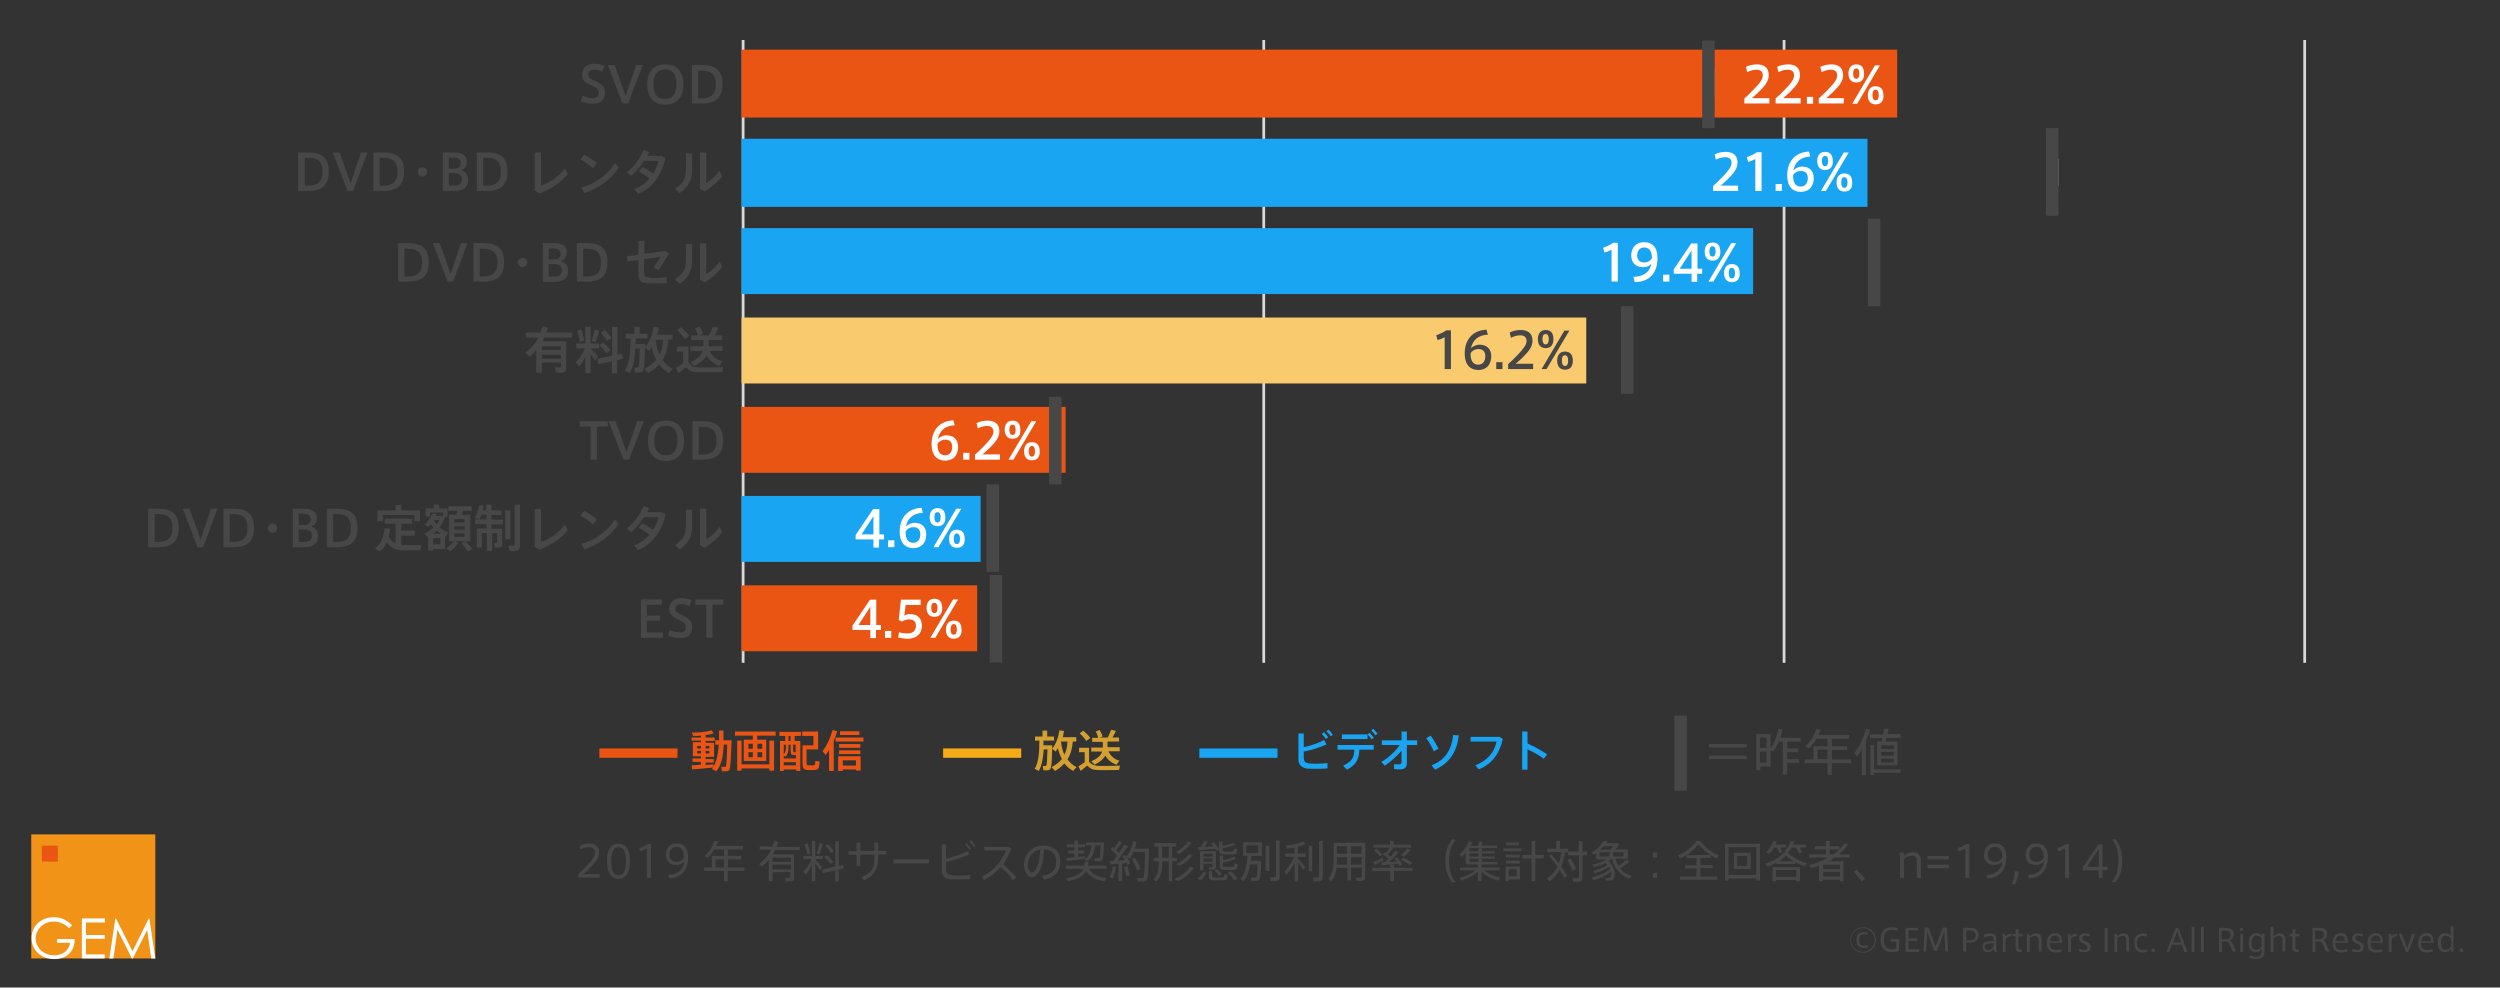 <?xml version="1.0" encoding="utf-8"?>
<!-- Generator: Adobe Illustrator 22.1.0, SVG Export Plug-In . SVG Version: 6.00 Build 0)  -->
<svg version="1.1" id="レイヤー_1" xmlns="http://www.w3.org/2000/svg" xmlns:xlink="http://www.w3.org/1999/xlink" x="0px"
	 y="0px" viewBox="0 0 800 316" style="enable-background:new 0 0 800 316;" xml:space="preserve">
<rect x="0" y="0" width="800" height="316" fill="#333333" stroke="none"/>
<style type="text/css">
	.st0{clip-path:url(#SVGID_2_);fill:none;stroke:#D9D9D9;stroke-width:0.883;stroke-linejoin:round;stroke-miterlimit:10;}
	.st1{clip-path:url(#SVGID_4_);fill-rule:evenodd;clip-rule:evenodd;fill:#EA5514;}
	.st2{clip-path:url(#SVGID_6_);fill-rule:evenodd;clip-rule:evenodd;fill:#19A5F2;}
	.st3{clip-path:url(#SVGID_8_);fill-rule:evenodd;clip-rule:evenodd;fill:#19A5F2;}
	.st4{clip-path:url(#SVGID_10_);fill-rule:evenodd;clip-rule:evenodd;fill:#F9CB6E;}
	.st5{clip-path:url(#SVGID_12_);fill-rule:evenodd;clip-rule:evenodd;fill:#EA5514;}
	.st6{clip-path:url(#SVGID_14_);fill-rule:evenodd;clip-rule:evenodd;fill:#19A5F2;}
	.st7{clip-path:url(#SVGID_16_);fill-rule:evenodd;clip-rule:evenodd;fill:#EA5514;}
	.st8{clip-path:url(#SVGID_18_);fill-rule:evenodd;clip-rule:evenodd;fill:#A5A5A5;}
	.st9{fill:none;stroke:#474747;stroke-width:4;stroke-miterlimit:10;}
	.st10{fill:#FFFFFF;}
	.st11{fill:#474747;}
	.st12{fill:#EA5514;}
	.st13{fill:none;stroke:#EA5514;stroke-width:3;stroke-miterlimit:10;}
	.st14{fill:#19A5F2;}
	.st15{fill:none;stroke:#19A5F2;stroke-width:3;stroke-miterlimit:10;}
	.st16{fill:#D5A032;}
	.st17{fill:none;stroke:#F5AB17;stroke-width:3;stroke-miterlimit:10;}
	.st18{fill:#F19317;}
	.st19{fill:#E95513;}
</style>
<g>
	<g>
		<g>
			<defs>
				<polygon id="SVGID_1_" points="222.7,2.3 222.7,222 752.7,222 752.7,2.3 222.7,2.3 				"/>
			</defs>
			<clipPath id="SVGID_2_">
				<use xlink:href="#SVGID_1_"  style="overflow:visible;"/>
			</clipPath>
			<path class="st0" d="M237.8,12.8v199.3 M404.4,12.8v199.3 M570.9,12.8v199.3 M737.5,12.8v199.3"/>
		</g>
		<g>
			<defs>
				<polygon id="SVGID_3_" points="237.3,12.5 237.3,212.5 738,212.5 738,12.5 237.3,12.5 				"/>
			</defs>
			<clipPath id="SVGID_4_">
				<use xlink:href="#SVGID_3_"  style="overflow:visible;"/>
			</clipPath>
			<polygon class="st1" points="607.1,15.9 607.1,37.6 237.3,37.6 237.3,15.9 607.1,15.9 			"/>
		</g>
		<g>
			<defs>
				<polygon id="SVGID_5_" points="237.3,12.5 237.3,212.5 738,212.5 738,12.5 237.3,12.5 				"/>
			</defs>
			<clipPath id="SVGID_6_">
				<use xlink:href="#SVGID_5_"  style="overflow:visible;"/>
			</clipPath>
			<polygon class="st2" points="597.6,44.4 597.6,66.2 237.3,66.2 237.3,44.4 597.6,44.4 			"/>
		</g>
		<g>
			<defs>
				<polygon id="SVGID_7_" points="237.3,12.5 237.3,212.5 738,212.5 738,12.5 237.3,12.5 				"/>
			</defs>
			<clipPath id="SVGID_8_">
				<use xlink:href="#SVGID_7_"  style="overflow:visible;"/>
			</clipPath>
			<polygon class="st3" points="561,73 561,94.1 237.3,94.1 237.3,73 561,73 			"/>
		</g>
		<g>
			<defs>
				<polygon id="SVGID_9_" points="237.3,12.5 237.3,212.5 738,212.5 738,12.5 237.3,12.5 				"/>
			</defs>
			<clipPath id="SVGID_10_">
				<use xlink:href="#SVGID_9_"  style="overflow:visible;"/>
			</clipPath>
			<polygon class="st4" points="507.6,101.6 507.6,122.7 237.3,122.7 237.3,101.6 507.6,101.6 			"/>
		</g>
		<g>
			<defs>
				<polygon id="SVGID_11_" points="237.3,12.5 237.3,212.5 738,212.5 738,12.5 237.3,12.5 				"/>
			</defs>
			<clipPath id="SVGID_12_">
				<use xlink:href="#SVGID_11_"  style="overflow:visible;"/>
			</clipPath>
			<polygon class="st5" points="341,130.2 341,151.3 237.3,151.3 237.3,130.2 341,130.2 			"/>
		</g>
		<g>
			<defs>
				<polygon id="SVGID_13_" points="237.3,12.5 237.3,212.5 738,212.5 738,12.5 237.3,12.5 				"/>
			</defs>
			<clipPath id="SVGID_14_">
				<use xlink:href="#SVGID_13_"  style="overflow:visible;"/>
			</clipPath>
			<polygon class="st6" points="313.8,158.7 313.8,179.8 237.3,179.8 237.3,158.7 313.8,158.7 			"/>
		</g>
		<g>
			<defs>
				<polygon id="SVGID_15_" points="237.3,12.5 237.3,212.5 738,212.5 738,12.5 237.3,12.5 				"/>
			</defs>
			<clipPath id="SVGID_16_">
				<use xlink:href="#SVGID_15_"  style="overflow:visible;"/>
			</clipPath>
			<polygon class="st7" points="312.7,187.3 312.7,208.4 237.3,208.4 237.3,187.3 312.7,187.3 			"/>
		</g>
		<g>
			<defs>
				<polygon id="SVGID_17_" points="222.7,2.3 222.7,222 752.7,222 752.7,2.3 222.7,2.3 				"/>
			</defs>
			<clipPath id="SVGID_18_">
				<use xlink:href="#SVGID_17_"  style="overflow:visible;"/>
			</clipPath>
			<polygon class="st8" points="548.7,22.2 548.7,31.1 545.5,31.1 545.5,22.2 548.7,22.2 			"/>
			<polygon class="st8" points="658.7,50.8 658.7,59.6 655.5,59.6 655.5,50.8 658.7,50.8 			"/>
			<polygon class="st8" points="601.1,79.4 601.1,88.2 597.9,88.2 597.9,79.4 601.1,79.4 			"/>
			<polygon class="st8" points="522.5,107.9 522.5,116.8 519.4,116.8 519.4,107.9 522.5,107.9 			"/>
			<polygon class="st8" points="339.2,136.5 339.2,145.4 336.1,145.4 336.1,136.5 339.2,136.5 			"/>
			<polygon class="st8" points="319.3,165.1 319.3,173.9 316.2,173.9 316.2,165.1 319.3,165.1 			"/>
			<polygon class="st8" points="320.3,193.7 320.3,202.5 317.2,202.5 317.2,193.7 320.3,193.7 			"/>
		</g>
	</g>
	<line class="st9" x1="546.7" y1="13" x2="546.7" y2="41"/>
	<line class="st9" x1="656.7" y1="41" x2="656.7" y2="69"/>
	<line class="st9" x1="599.7" y1="70" x2="599.7" y2="98"/>
	<line class="st9" x1="520.7" y1="98" x2="520.7" y2="126"/>
	<line class="st9" x1="337.7" y1="127" x2="337.7" y2="155"/>
	<line class="st9" x1="317.7" y1="155" x2="317.7" y2="183"/>
	<line class="st9" x1="318.7" y1="184" x2="318.7" y2="212"/>
	<g>
		<g>
			<g>
				<path class="st10" d="M564.1,24.1c0-1.2-0.8-1.8-2-1.8c-1,0-2.1,0.3-3,0.8l-0.4-1.7c0.9-0.5,2.3-0.8,3.5-0.8
					c2,0,3.8,0.8,3.8,3.4c0,1.6-0.8,3-2.6,4.8c-1,1.1-2,1.9-2.8,2.6h5.6v1.7h-8v-1.6c0.9-0.8,2-1.8,3.2-3.1
					C563.2,26.6,564.1,25.3,564.1,24.1L564.1,24.1z"/>
			</g>
			<g>
				<path class="st10" d="M574.1,24.1c0-1.2-0.8-1.8-2-1.8c-1,0-2.1,0.3-3,0.8l-0.4-1.7c0.9-0.5,2.3-0.8,3.5-0.8
					c2,0,3.8,0.8,3.8,3.4c0,1.6-0.8,3-2.6,4.8c-1,1.1-2,1.9-2.8,2.6h5.6v1.7h-8v-1.6c0.9-0.8,2-1.8,3.2-3.1
					C573.2,26.6,574.1,25.3,574.1,24.1L574.1,24.1z"/>
			</g>
			<g>
				<path class="st10" d="M580.2,33.2h-2v-2.2h2V33.2z"/>
			</g>
			<g>
				<path class="st10" d="M587.9,24.1c0-1.2-0.8-1.8-2-1.8c-1,0-2.1,0.3-3,0.8l-0.4-1.7c0.9-0.5,2.3-0.8,3.5-0.8
					c2,0,3.8,0.8,3.8,3.4c0,1.6-0.8,3-2.6,4.8c-1,1.1-2,1.9-2.8,2.6h5.6v1.7h-8v-1.6c0.9-0.8,2-1.8,3.2-3.1
					C587,26.6,587.9,25.3,587.9,24.1L587.9,24.1z"/>
			</g>
			<g>
				<path class="st10" d="M594,26.4c-1.8,0-2.5-1.3-2.5-2.9c0-1.5,0.7-2.9,2.5-2.9c1.9,0,2.5,1.3,2.5,2.9
					C596.6,25.1,595.9,26.4,594,26.4L594,26.4z M594.3,33.2h-1.6l7.3-12.3h1.6L594.3,33.2z M594,25.2c0.7,0,1-0.6,1-1.7
					c0-1-0.3-1.6-1-1.6s-1,0.7-1,1.6C593,24.5,593.3,25.2,594,25.2L594,25.2z M600.2,33.4c-1.8,0-2.5-1.3-2.5-2.9
					c0-1.6,0.7-2.9,2.5-2.9c1.9,0,2.5,1.3,2.5,2.9C602.8,32.1,602.1,33.4,600.2,33.4L600.2,33.4z M600.2,32.1c0.7,0,1-0.6,1-1.7
					c0-1-0.3-1.7-1-1.7c-0.8,0-1,0.7-1,1.7C599.2,31.5,599.5,32.1,600.2,32.1L600.2,32.1z"/>
			</g>
		</g>
	</g>
	<g>
		<g>
			<g>
				<path class="st10" d="M554.1,52.1c0-1.2-0.8-1.8-2-1.8c-1,0-2.1,0.3-3,0.8l-0.4-1.7c0.9-0.5,2.3-0.8,3.5-0.8
					c2,0,3.8,0.8,3.8,3.4c0,1.6-0.8,3-2.6,4.8c-1,1.1-2,1.9-2.8,2.6h5.6v1.7h-8v-1.6c0.9-0.8,2-1.8,3.2-3.1
					C553.2,54.5,554.1,53.3,554.1,52.1L554.1,52.1z"/>
			</g>
			<g>
				<path class="st10" d="M559.4,51.8l-0.4-1.5c1-0.4,2.5-1,3.2-1.6h1.5v12.4h-2V50.9C561.2,51.2,560.3,51.6,559.4,51.8z"/>
			</g>
			<g>
				<path class="st10" d="M570.2,61.1h-2v-2.2h2V61.1z"/>
			</g>
			<g>
				<path class="st10" d="M576.7,53.3c2.5,0,3.7,1.6,3.7,3.7c0,2.3-1.2,4.4-4.2,4.4c-2.4,0-4.3-1.6-4.3-5.2c0-4.5,2.5-7.5,7-7.7
					l0.4,1.6c-3.1,0.1-4.9,1.8-5.4,4.4C574.4,53.9,575.5,53.3,576.7,53.3L576.7,53.3z M576.2,59.7c1.4,0,2.3-1,2.3-2.7
					c0-1.4-0.7-2.3-2.2-2.3c-1.2,0-2.2,0.7-2.5,1.4C573.7,58.2,574.5,59.7,576.2,59.7z"/>
			</g>
			<g>
				<path class="st10" d="M584,54.4c-1.8,0-2.5-1.3-2.5-2.9c0-1.5,0.7-2.9,2.5-2.9c1.9,0,2.5,1.3,2.5,2.9
					C586.6,53.1,585.9,54.4,584,54.4L584,54.4z M584.3,61.1h-1.6l7.3-12.3h1.6L584.3,61.1z M584,53.2c0.7,0,1-0.6,1-1.7
					c0-1-0.3-1.6-1-1.6s-1,0.7-1,1.6C583,52.5,583.3,53.2,584,53.2L584,53.2z M590.2,61.3c-1.8,0-2.5-1.3-2.5-2.9
					c0-1.6,0.7-2.9,2.5-2.9c1.9,0,2.5,1.3,2.5,2.9C592.8,60,592.1,61.3,590.2,61.3L590.2,61.3z M590.2,60.1c0.7,0,1-0.6,1-1.7
					c0-1-0.3-1.7-1-1.7c-0.8,0-1,0.7-1,1.7C589.2,59.5,589.5,60.1,590.2,60.1L590.2,60.1z"/>
			</g>
		</g>
	</g>
	<g>
		<g>
			<g>
				<path class="st10" d="M513.4,80.8l-0.4-1.5c1-0.4,2.5-1,3.2-1.6h1.5v12.4h-2V79.9C515.2,80.2,514.3,80.6,513.4,80.8z"/>
			</g>
			<g>
				<path class="st10" d="M525.8,85.5c-2.7,0-3.8-1.8-3.8-3.7c0-2,1-4.3,4.2-4.3c2.4,0,4.2,1.5,4.2,5.1c0,5-2.8,7.6-7.3,7.7
					l-0.4-1.7c3.3-0.1,5.4-1.6,5.7-4.4C528.1,85,527,85.5,525.8,85.5L525.8,85.5z M526.2,79.2c-1.6,0-2.3,1.1-2.3,2.6
					c0,1.2,0.7,2.2,2.3,2.2c1.1,0,2.1-0.7,2.4-1.4C528.7,81,528.1,79.2,526.2,79.2L526.2,79.2z"/>
			</g>
			<g>
				<path class="st10" d="M534.2,90.1h-2v-2.2h2V90.1z"/>
			</g>
			<g>
				<path class="st10" d="M543.1,86h1.6v1.6h-1.6v2.6h-1.8v-2.6h-5.7v-1.4l5.6-8.3h2V86z M541.3,86v-5.8l-3.8,5.8H541.3z"/>
			</g>
			<g>
				<path class="st10" d="M548,83.4c-1.8,0-2.5-1.3-2.5-2.9c0-1.5,0.7-2.9,2.5-2.9c1.9,0,2.5,1.3,2.5,2.9
					C550.6,82,549.9,83.4,548,83.4L548,83.4z M548.3,90.1h-1.6l7.3-12.3h1.6L548.3,90.1z M548,82.1c0.7,0,1-0.6,1-1.7
					c0-1-0.3-1.6-1-1.6s-1,0.7-1,1.6C547,81.5,547.3,82.1,548,82.1L548,82.1z M554.2,90.3c-1.8,0-2.5-1.3-2.5-2.9
					c0-1.6,0.7-2.9,2.5-2.9c1.9,0,2.5,1.3,2.5,2.9C556.8,89,556.1,90.3,554.2,90.3L554.2,90.3z M554.2,89.1c0.7,0,1-0.6,1-1.7
					c0-1-0.3-1.7-1-1.7c-0.8,0-1,0.7-1,1.7C553.2,88.5,553.5,89.1,554.2,89.1L554.2,89.1z"/>
			</g>
		</g>
	</g>
	<g>
		<g>
			<g>
				<path class="st11" d="M460,108.8l-0.4-1.5c1-0.4,2.5-1,3.2-1.6h1.5v12.4h-2v-10.2C461.8,108.2,460.9,108.6,460,108.8z"/>
			</g>
			<g>
				<path class="st11" d="M473.5,110.3c2.5,0,3.7,1.6,3.7,3.7c0,2.3-1.2,4.4-4.2,4.4c-2.4,0-4.3-1.6-4.3-5.2c0-4.5,2.5-7.5,7-7.7
					l0.4,1.6c-3.1,0.1-4.9,1.8-5.4,4.4C471.1,110.9,472.3,110.3,473.5,110.3L473.5,110.3z M473,116.7c1.4,0,2.3-1,2.3-2.7
					c0-1.4-0.7-2.3-2.2-2.3c-1.2,0-2.2,0.7-2.5,1.4C470.5,115.2,471.3,116.7,473,116.7z"/>
			</g>
			<g>
				<path class="st11" d="M480.8,118.1h-2v-2.2h2V118.1z"/>
			</g>
			<g>
				<path class="st11" d="M488.5,109.1c0-1.2-0.8-1.8-2-1.8c-1,0-2.1,0.3-3,0.8l-0.4-1.7c0.9-0.5,2.3-0.8,3.5-0.8
					c2,0,3.8,0.8,3.8,3.4c0,1.6-0.8,3-2.6,4.8c-1,1.1-2,1.9-2.8,2.6h5.6v1.7h-8v-1.6c0.9-0.8,2-1.8,3.2-3.1
					C487.6,111.5,488.5,110.3,488.5,109.1L488.5,109.1z"/>
			</g>
			<g>
				<path class="st11" d="M494.6,111.4c-1.8,0-2.5-1.3-2.5-2.9c0-1.5,0.7-2.9,2.5-2.9c1.9,0,2.5,1.3,2.5,2.9
					C497.1,110.1,496.5,111.4,494.6,111.4L494.6,111.4z M494.9,118.1h-1.6l7.3-12.3h1.6L494.9,118.1z M494.6,110.2
					c0.7,0,1-0.6,1-1.7c0-1-0.3-1.6-1-1.6c-0.8,0-1,0.7-1,1.6C493.6,109.5,493.9,110.2,494.6,110.2L494.6,110.2z M500.8,118.3
					c-1.8,0-2.5-1.3-2.5-2.9c0-1.6,0.7-2.9,2.5-2.9c1.9,0,2.5,1.3,2.5,2.9C503.3,117,502.7,118.3,500.8,118.3L500.8,118.3z
					 M500.8,117.1c0.7,0,1-0.6,1-1.7c0-1-0.3-1.7-1-1.7c-0.8,0-1,0.7-1,1.7C499.8,116.5,500.1,117.1,500.8,117.1L500.8,117.1z"/>
			</g>
		</g>
	</g>
	<g>
		<g>
			<g>
				<path class="st10" d="M302.9,139.3c2.5,0,3.7,1.6,3.7,3.7c0,2.3-1.2,4.4-4.2,4.4c-2.4,0-4.3-1.6-4.3-5.2c0-4.5,2.5-7.5,7-7.7
					l0.4,1.6c-3.1,0.1-4.9,1.8-5.4,4.4C300.6,139.9,301.7,139.3,302.9,139.3L302.9,139.3z M302.4,145.7c1.4,0,2.3-1,2.3-2.7
					c0-1.4-0.7-2.3-2.2-2.3c-1.2,0-2.2,0.7-2.5,1.4C299.9,144.2,300.7,145.7,302.4,145.7z"/>
			</g>
			<g>
				<path class="st10" d="M310.2,147.1h-2v-2.2h2V147.1z"/>
			</g>
			<g>
				<path class="st10" d="M317.9,138.1c0-1.2-0.8-1.8-2-1.8c-1,0-2.1,0.3-3,0.8l-0.4-1.7c0.9-0.5,2.3-0.8,3.5-0.8
					c2,0,3.8,0.8,3.8,3.4c0,1.6-0.8,3-2.6,4.8c-1,1.1-2,1.9-2.8,2.6h5.6v1.7h-8v-1.6c0.9-0.8,2-1.8,3.2-3.1
					C317,140.5,317.9,139.3,317.9,138.1L317.9,138.1z"/>
			</g>
			<g>
				<path class="st10" d="M324,140.4c-1.8,0-2.5-1.3-2.5-2.9c0-1.5,0.7-2.9,2.5-2.9c1.9,0,2.5,1.3,2.5,2.9
					C326.6,139.1,325.9,140.4,324,140.4L324,140.4z M324.3,147.1h-1.6l7.3-12.3h1.6L324.3,147.1z M324,139.2c0.7,0,1-0.6,1-1.7
					c0-1-0.3-1.6-1-1.6c-0.8,0-1,0.7-1,1.6C323,138.5,323.3,139.2,324,139.2L324,139.2z M330.2,147.3c-1.8,0-2.5-1.3-2.5-2.9
					c0-1.6,0.7-2.9,2.5-2.9c1.9,0,2.5,1.3,2.5,2.9C332.8,146,332.1,147.3,330.2,147.3L330.2,147.3z M330.2,146.1c0.7,0,1-0.6,1-1.7
					c0-1-0.3-1.7-1-1.7s-1,0.7-1,1.7C329.2,145.5,329.5,146.1,330.2,146.1L330.2,146.1z"/>
			</g>
		</g>
	</g>
	<g>
		<g>
			<g>
				<path class="st10" d="M281.3,171h1.6v1.6h-1.6v2.6h-1.8v-2.6h-5.7v-1.4l5.6-8.3h2V171z M279.5,171v-5.8l-3.8,5.8H279.5z"/>
			</g>
			<g>
				<path class="st10" d="M286.2,175.1h-2v-2.2h2V175.1z"/>
			</g>
			<g>
				<path class="st10" d="M292.7,167.3c2.5,0,3.7,1.6,3.7,3.7c0,2.3-1.2,4.4-4.2,4.4c-2.4,0-4.3-1.6-4.3-5.2c0-4.5,2.5-7.5,7-7.7
					l0.4,1.6c-3.1,0.1-4.9,1.8-5.4,4.4C290.4,167.9,291.5,167.3,292.7,167.3L292.7,167.3z M292.2,173.7c1.4,0,2.3-1,2.3-2.7
					c0-1.4-0.7-2.3-2.2-2.3c-1.2,0-2.2,0.7-2.5,1.4C289.7,172.2,290.5,173.7,292.2,173.7z"/>
			</g>
			<g>
				<path class="st10" d="M300,168.4c-1.8,0-2.5-1.3-2.5-2.9c0-1.5,0.7-2.9,2.5-2.9c1.9,0,2.5,1.3,2.5,2.9
					C302.6,167.1,301.9,168.4,300,168.4L300,168.4z M300.3,175.1h-1.6l7.3-12.3h1.6L300.3,175.1z M300,167.2c0.7,0,1-0.6,1-1.7
					c0-1-0.3-1.6-1-1.6c-0.8,0-1,0.7-1,1.6C299,166.5,299.3,167.2,300,167.2L300,167.2z M306.2,175.3c-1.8,0-2.5-1.3-2.5-2.9
					c0-1.6,0.7-2.9,2.5-2.9c1.9,0,2.5,1.3,2.5,2.9C308.8,174,308.1,175.3,306.2,175.3L306.2,175.3z M306.2,174.1c0.7,0,1-0.6,1-1.7
					c0-1-0.3-1.7-1-1.7s-1,0.7-1,1.7C305.2,173.5,305.5,174.1,306.2,174.1L306.2,174.1z"/>
			</g>
		</g>
	</g>
	<g>
		<g>
			<g>
				<path class="st10" d="M280.3,200h1.6v1.6h-1.6v2.6h-1.8v-2.6h-5.7v-1.4l5.6-8.3h2V200z M278.5,200v-5.8l-3.8,5.8H278.5z"/>
			</g>
			<g>
				<path class="st10" d="M285.2,204.1h-2v-2.2h2V204.1z"/>
			</g>
			<g>
				<path class="st10" d="M291.3,196.5c2,0,3.7,1.1,3.7,3.7c0,2.9-2,4.2-4.6,4.2c-0.8,0-2.2-0.2-3-0.4l0.3-1.7
					c0.8,0.3,1.9,0.4,2.7,0.4c1.4,0,2.7-0.6,2.7-2.5c0-1.5-1-2-2.2-2c-0.8,0-1.6,0.3-2.3,0.7l-1-0.5l0.7-6.5h6.3v1.7h-4.8l-0.4,3.4
					C290,196.6,290.7,196.5,291.3,196.5z"/>
			</g>
			<g>
				<path class="st10" d="M299,197.4c-1.8,0-2.5-1.3-2.5-2.9c0-1.5,0.7-2.9,2.5-2.9c1.9,0,2.5,1.3,2.5,2.9
					C301.6,196.1,300.9,197.4,299,197.4L299,197.4z M299.3,204.1h-1.6l7.3-12.3h1.6L299.3,204.1z M299,196.2c0.7,0,1-0.6,1-1.7
					c0-1-0.3-1.6-1-1.6c-0.8,0-1,0.7-1,1.6C298,195.5,298.3,196.2,299,196.2L299,196.2z M305.2,204.4c-1.8,0-2.5-1.3-2.5-2.9
					c0-1.6,0.7-2.9,2.5-2.9c1.9,0,2.5,1.3,2.5,2.9C307.8,203,307.1,204.4,305.2,204.4L305.2,204.4z M305.2,203.1c0.7,0,1-0.6,1-1.7
					c0-1-0.3-1.7-1-1.7s-1,0.7-1,1.7C304.2,202.5,304.5,203.1,305.2,203.1L305.2,203.1z"/>
			</g>
		</g>
	</g>
	<g>
		<g>
			<g>
				<path class="st11" d="M192.7,23c-0.7-0.4-1.7-0.7-2.5-0.7c-0.9,0-2,0.3-2,1.6c0,0.9,0.9,1.4,2.1,1.9c1.8,0.9,3.3,1.7,3.3,3.8
					c0,2.7-1.8,3.6-3.8,3.6c-1.3,0-3-0.3-3.9-0.8l0.5-1.8c0.9,0.4,2.3,0.8,3.3,0.8c0.9,0,1.9-0.4,1.9-1.8c0-1-0.8-1.6-2.4-2.3
					c-1.7-0.8-2.9-1.5-2.9-3.4c0-2.7,2.2-3.5,3.8-3.5c1.3,0,2.6,0.3,3.3,0.7L192.7,23z"/>
			</g>
			<g>
				<path class="st11" d="M203.6,20.8h2.1l-4.7,12.3h-1.8l-4.7-12.3h2.2l3.5,9.9L203.6,20.8z"/>
			</g>
			<g>
				<path class="st11" d="M207.1,27c0-3.2,1.4-6.4,5.8-6.4c4.4,0,5.8,3.2,5.8,6.4c0,3.1-1.3,6.5-5.8,6.5
					C208.8,33.5,207.1,30.6,207.1,27L207.1,27z M209.1,27c0,3.5,1.6,4.7,3.7,4.7c2.1,0,3.7-1.3,3.7-4.8c0-3.1-1.3-4.7-3.7-4.7
					C210.4,22.3,209.1,23.8,209.1,27L209.1,27z"/>
			</g>
			<g>
				<path class="st11" d="M224.8,20.8c4.3,0,6.4,1.8,6.4,6.1c0,3.7-1.5,6.2-6.5,6.2h-3.3V20.8H224.8z M229.1,27
					c0-2.9-1.3-4.4-4.3-4.4h-1.4v8.9h1.4C227.7,31.4,229.1,30,229.1,27L229.1,27z"/>
			</g>
		</g>
	</g>
	<g>
		<g>
			<g>
				<path class="st11" d="M98.8,48.8c4.3,0,6.4,1.8,6.4,6.1c0,3.7-1.5,6.2-6.5,6.2h-3.3V48.8H98.8z M103.2,54.9
					c0-2.9-1.3-4.4-4.3-4.4h-1.4v8.9h1.4C101.8,59.4,103.2,57.9,103.2,54.9L103.2,54.9z"/>
			</g>
			<g>
				<path class="st11" d="M115.5,48.8h2.1L113,61.1h-1.8l-4.7-12.3h2.2l3.5,9.9L115.5,48.8z"/>
			</g>
			<g>
				<path class="st11" d="M122.9,48.8c4.3,0,6.4,1.8,6.4,6.1c0,3.7-1.5,6.2-6.5,6.2h-3.3V48.8H122.9z M127.2,54.9
					c0-2.9-1.3-4.4-4.3-4.4h-1.4v8.9h1.4C125.8,59.4,127.2,57.9,127.2,54.9L127.2,54.9z"/>
			</g>
			<g>
				<path class="st11" d="M135.2,56.5c-0.8,0-1.5-0.7-1.5-1.5s0.7-1.5,1.5-1.5c0.8,0,1.5,0.7,1.5,1.5S136,56.5,135.2,56.5
					L135.2,56.5z"/>
			</g>
			<g>
				<path class="st11" d="M149.8,57.6c0,2.5-1.8,3.5-4.3,3.5h-3.8V48.8h3.6c2.1,0,4.1,0.6,4.1,3c0,1.4-0.8,2.3-1.9,2.7
					C148.4,54.7,149.8,55.4,149.8,57.6L149.8,57.6z M147.4,52.1c0-1.2-0.9-1.7-2.4-1.7h-1.4v3.6h2.2
					C146.7,53.8,147.4,53.3,147.4,52.1L147.4,52.1z M143.6,59.4h1.7c1.3,0,2.5-0.3,2.5-2c0-1.3-0.9-2-2.5-2h-1.7V59.4z"/>
			</g>
			<g>
				<path class="st11" d="M156,48.8c4.3,0,6.4,1.8,6.4,6.1c0,3.7-1.5,6.2-6.5,6.2h-3.3V48.8H156z M160.3,54.9c0-2.9-1.3-4.4-4.3-4.4
					h-1.4v8.9h1.4C159,59.4,160.3,57.9,160.3,54.9L160.3,54.9z"/>
			</g>
			<g>
				<path class="st11" d="M173.1,48.8v10.6c2.6-0.8,5.7-2.9,7.7-5.5l0.9,1.8c-2.1,2.6-5.5,4.9-9.1,6.2l-1.5-0.9V48.8H173.1z"/>
			</g>
			<g>
				<path class="st11" d="M191,52.2l-1.2,1.6c-0.9-0.8-2.8-2.1-4.1-2.8l1.2-1.5C188.2,50.1,189.9,51.3,191,52.2z M196.8,52.2
					l1.2,1.4c-2.2,3.6-6.7,6.9-11,8.2l-1-1.8C190.3,59,194.6,55.8,196.8,52.2z"/>
			</g>
			<g>
				<path class="st11" d="M205.7,53.4c1,0.6,2.4,1.5,3.3,2.2c0.8-1.3,1.4-2.7,1.7-4.1h-4.6c-1.2,1.8-2.7,3.6-4.1,4.8l-1.4-1.2
					c2.2-1.6,4.4-4.7,5.3-7.1l1.8,0.6c-0.2,0.4-0.4,0.8-0.6,1.3h4.6l1.3,0.7c-1.2,5.2-4.1,9.6-8.8,11.4l-1.3-1.5
					c2-0.7,3.7-1.9,4.9-3.4c-1-0.8-2.4-1.7-3.4-2.3L205.7,53.4z"/>
			</g>
			<g>
				<path class="st11" d="M221.5,49.1v5.1c0,3-0.9,5.5-4,7.6l-1.5-1.4c3-1.9,3.5-3.8,3.5-6.3v-5H221.5z M226,48.8v9.8
					c1.4-0.8,3.2-2.5,4.3-4l0.8,1.8c-1.4,1.8-3.5,3.6-5.6,4.9l-1.5-0.9V48.8H226z"/>
			</g>
		</g>
	</g>
	<g>
		<g>
			<g>
				<path class="st11" d="M130.8,77.8c4.3,0,6.4,1.8,6.4,6.1c0,3.7-1.5,6.2-6.5,6.2h-3.3V77.8H130.8z M135.1,84
					c0-2.9-1.3-4.4-4.3-4.4h-1.4v8.9h1.4C133.8,88.4,135.1,87,135.1,84L135.1,84z"/>
			</g>
			<g>
				<path class="st11" d="M147.5,77.8h2.1L145,90.1h-1.8l-4.7-12.3h2.2l3.5,9.9L147.5,77.8z"/>
			</g>
			<g>
				<path class="st11" d="M154.9,77.8c4.3,0,6.4,1.8,6.4,6.1c0,3.7-1.5,6.2-6.5,6.2h-3.3V77.8H154.9z M159.2,84
					c0-2.9-1.3-4.4-4.3-4.4h-1.4v8.9h1.4C157.8,88.4,159.2,87,159.2,84L159.2,84z"/>
			</g>
			<g>
				<path class="st11" d="M167.2,85.5c-0.8,0-1.5-0.7-1.5-1.5s0.7-1.5,1.5-1.5c0.8,0,1.5,0.7,1.5,1.5S168,85.5,167.2,85.5
					L167.2,85.5z"/>
			</g>
			<g>
				<path class="st11" d="M181.8,86.7c0,2.5-1.8,3.5-4.3,3.5h-3.8V77.8h3.6c2.1,0,4.1,0.6,4.1,3c0,1.4-0.8,2.3-1.9,2.7
					C180.4,83.8,181.8,84.5,181.8,86.7L181.8,86.7z M179.4,81.2c0-1.2-0.9-1.7-2.4-1.7h-1.4V83h2.2
					C178.7,82.9,179.4,82.4,179.4,81.2L179.4,81.2z M175.6,88.5h1.7c1.3,0,2.5-0.3,2.5-2c0-1.3-0.9-2-2.5-2h-1.7V88.5z"/>
			</g>
			<g>
				<path class="st11" d="M188,77.8c4.3,0,6.4,1.8,6.4,6.1c0,3.7-1.5,6.2-6.5,6.2h-3.3V77.8H188z M192.3,84c0-2.9-1.3-4.4-4.3-4.4
					h-1.4v8.9h1.4C191,88.4,192.3,87,192.3,84L192.3,84z"/>
			</g>
			<g>
				<path class="st11" d="M208.9,89c1.4,0,3.3-0.1,4.4-0.3v1.9c-1.1,0.1-2.4,0.1-3.7,0.1c-1.1,0-2.2,0-2.9-0.1
					c-1.6-0.1-2.4-1.1-2.4-2.8v-4.6l-3.5,0.5l-0.2-1.7l3.7-0.5v-4.4h1.9v4.1l6.6-0.9l1.3,0.8c-1,1.7-2.3,3.7-3.4,5.3l-1.6-0.8
					c0.8-1.1,1.8-2.5,2.3-3.4l-5.3,0.7v4.4c0,1,0.3,1.4,1.4,1.5C207.9,89,208.4,89,208.9,89z"/>
			</g>
			<g>
				<path class="st11" d="M221.5,78.1v5.1c0,3-0.9,5.5-4,7.6l-1.5-1.4c3-1.9,3.5-3.8,3.5-6.3v-5H221.5z M226,77.9v9.8
					c1.4-0.8,3.2-2.5,4.3-4l0.8,1.8c-1.4,1.8-3.5,3.6-5.6,4.9l-1.5-0.9V77.9H226z"/>
			</g>
		</g>
	</g>
	<g>
		<g>
			<g>
				<path class="st11" d="M173.4,116.2v3.1h-1.8v-7.2c-0.6,0.7-1.3,1.4-2.1,2l-1.4-1.2c1.4-1.1,2.6-2.3,3.5-3.7v0h0
					c0.3-0.4,0.5-0.8,0.7-1.2h-4v-1.6h4.7c0.2-0.6,0.4-1.3,0.6-2l1.7,0.4c-0.1,0.5-0.3,1.1-0.5,1.6h8.3v1.6h-8.9
					c-0.2,0.4-0.4,0.8-0.6,1.2h5.8h1h0.8v8.4c0,1-0.3,1.5-1.1,1.6c-0.4,0.1-1.4,0.1-2.2,0l-0.3-1.7c0.5,0,1.3,0,1.5,0
					c0.3,0,0.4-0.1,0.4-0.4v-1.1H173.4z M179.5,112v-1.2h-6.1v1.2H179.5z M179.5,114.8v-1.3h-6.1v1.3H179.5z"/>
			</g>
			<g>
				<path class="st11" d="M191.4,114.1l-1,1.3c-0.4-0.6-0.8-1.4-1.4-2.1v6.1h-1.7v-5.2c-0.6,1.2-1.2,2.2-1.9,3l-1.2-1.3
					c1.1-1,2.3-2.7,3-4.4h-2.8v-1.6h2.9v-5.3h1.7v5.3h2.7v1.6h-2.7v0C189.8,112.4,190.8,113.4,191.4,114.1z M186,105.4
					c0.4,1.2,0.8,2.6,0.9,3.6l-1.4,0.4c-0.1-1-0.4-2.4-0.8-3.6L186,105.4z M191.8,105.8c-0.3,1.1-0.8,2.4-1.3,3.7
					c-1.2-0.4-1.2-0.4-1.2-0.4c0.4-1.3,0.8-2.7,1-3.7L191.8,105.8z M195.9,113.8v-9.2h1.7v8.9l1.4-0.3l0.3,1.6l-1.8,0.4v4.3h-1.7
					v-3.9l-4.3,0.9l-0.3-1.7L195.9,113.8z M193,109.6c1,0.9,1.8,1.7,2.4,2.5l-1.4,0.9c-0.5-0.8-1.2-1.7-2.2-2.5L193,109.6z
					 M193.5,105.6c1,0.9,1.7,1.8,2.1,2.6c-1.4,0.8-1.4,0.8-1.4,0.9c-0.4-0.8-1.1-1.7-1.9-2.6L193.5,105.6z"/>
			</g>
			<g>
				<path class="st11" d="M205.6,110h0.9l0,1.2c1.4-2,2.3-4.2,2.6-6.7l1.7,0.3c-0.1,0.8-0.3,1.6-0.5,2.3h4.9v1.6h-1.3
					c-0.2,2.6-0.8,4.7-1.9,6.5c0.9,1.2,2,2.2,3.3,2.8l-1.2,1.4c-1.2-0.7-2.3-1.6-3.2-2.8c-0.9,1.1-2.1,2-3.5,2.8l-1.2-1.3
					c1.6-0.9,2.8-1.8,3.8-3c-0.6-1.1-1.1-2.5-1.5-4c-0.2,0.4-0.5,0.8-0.8,1.2l-1.3-1c-0.1,4.6-0.3,7.1-0.8,7.6
					c-0.2,0.2-0.5,0.3-1,0.3c-0.3,0-1,0-1.4,0l-0.2-1.6c0.3,0,0.8,0,1,0c0.1,0,0.2,0,0.3-0.1c0.2-0.2,0.3-2.2,0.4-6h-1.4
					c-0.2,3.1-0.6,6-1.8,7.9l-1.5-0.8c1.5-2.3,1.7-6.4,1.8-10.3h-1.6v-1.5h2.8v-2.2h1.7v2.2h2.5v1.5h-3.8c0,0.6,0,1.2,0,1.8h1.3
					H205.6z M211.1,113.5c0.6-1.3,1-2.9,1.1-4.8h-2.4l0,0C210,110.6,210.4,112.2,211.1,113.5z"/>
			</g>
			<g>
				<path class="st11" d="M223.5,117.6c1.7,0,5.9,0,7.9-0.1l-0.3,1.6c-2,0-5.9,0.1-7.8,0c-1.6,0-2.7-0.4-3.8-1.6
					c-0.9,0.8-1.7,1.4-2.4,1.9l-0.8-1.7c0.7-0.4,1.5-0.9,2.3-1.5v-3.7h-2v-1.6h3.7v5.1C221.2,117.2,222.1,117.6,223.5,117.6z
					 M217.9,104.7c1.2,1,2,1.9,2.7,2.8c-0.6,0.4-1,0.7-1.5,1c-0.6-0.9-1.4-1.9-2.4-2.8L217.9,104.7z M231.2,115.6l-1,1.5
					c-1.7-0.6-3.2-1.7-4.1-3.3c-0.7,1.2-1.9,2.3-3.9,3.3l-1.3-1.2c2.4-1,3.5-2.2,4-3.6h-4v-1.5h4.2v-2h-3.9v-1.5h2.1
					c-0.1-0.7-0.5-1.6-0.9-2.3l1.5-0.5c0.5,0.8,0.9,1.7,1,2.4l-1.1,0.4h3.1c0.5-1,1-2,1.2-2.8l1.8,0.4c-0.3,0.7-0.8,1.6-1.3,2.4h2.4
					v1.5h-4.2v2h4.4v1.5h-4.1C227.9,114.1,229.4,115.2,231.2,115.6z"/>
			</g>
		</g>
	</g>
	<g>
		<g>
			<g>
				<path class="st11" d="M189,147.1v-10.6h-3.5v-1.7h9v1.7H191v10.6H189z"/>
			</g>
			<g>
				<path class="st11" d="M203.9,134.8h2.1l-4.7,12.3h-1.8l-4.7-12.3h2.2l3.5,9.9L203.9,134.8z"/>
			</g>
			<g>
				<path class="st11" d="M207.3,141c0-3.2,1.4-6.4,5.8-6.4c4.4,0,5.8,3.2,5.8,6.4c0,3.1-1.3,6.5-5.8,6.5
					C209,147.5,207.3,144.6,207.3,141L207.3,141z M209.4,141c0,3.5,1.6,4.7,3.7,4.7c2.1,0,3.7-1.3,3.7-4.8c0-3.1-1.3-4.7-3.7-4.7
					C210.7,136.3,209.4,137.8,209.4,141L209.4,141z"/>
			</g>
			<g>
				<path class="st11" d="M225,134.8c4.3,0,6.4,1.8,6.4,6.1c0,3.7-1.5,6.2-6.5,6.2h-3.3v-12.3H225z M229.3,141
					c0-2.9-1.3-4.4-4.3-4.4h-1.4v8.9h1.4C227.9,145.4,229.3,144,229.3,141L229.3,141z"/>
			</g>
		</g>
	</g>
	<g>
		<g>
			<g>
				<path class="st11" d="M50.8,162.8c4.3,0,6.4,1.8,6.4,6.1c0,3.7-1.5,6.2-6.5,6.2h-3.3v-12.3H50.8z M55.2,168.9
					c0-2.9-1.3-4.4-4.3-4.4h-1.4v8.9h1.4C53.8,173.4,55.2,171.9,55.2,168.9L55.2,168.9z"/>
			</g>
			<g>
				<path class="st11" d="M67.5,162.8h2.1L65,175.1h-1.8l-4.7-12.3h2.2l3.5,9.9L67.5,162.8z"/>
			</g>
			<g>
				<path class="st11" d="M74.9,162.8c4.3,0,6.4,1.8,6.4,6.1c0,3.7-1.5,6.2-6.5,6.2h-3.3v-12.3H74.9z M79.2,168.9
					c0-2.9-1.3-4.4-4.3-4.4h-1.4v8.9h1.4C77.8,173.4,79.2,171.9,79.2,168.9L79.2,168.9z"/>
			</g>
			<g>
				<path class="st11" d="M87.2,170.5c-0.8,0-1.5-0.7-1.5-1.5s0.7-1.5,1.5-1.5c0.8,0,1.5,0.7,1.5,1.5S88,170.5,87.2,170.5
					L87.2,170.5z"/>
			</g>
			<g>
				<path class="st11" d="M101.8,171.6c0,2.5-1.8,3.5-4.3,3.5h-3.8v-12.3h3.6c2.1,0,4.1,0.6,4.1,3c0,1.4-0.8,2.3-1.9,2.7
					C100.4,168.7,101.8,169.4,101.8,171.6L101.8,171.6z M99.4,166.1c0-1.2-0.9-1.7-2.4-1.7h-1.4v3.6h2.2
					C98.7,167.8,99.4,167.3,99.4,166.1L99.4,166.1z M95.6,173.4h1.7c1.3,0,2.5-0.3,2.5-2c0-1.3-0.9-2-2.5-2h-1.7V173.4z"/>
			</g>
			<g>
				<path class="st11" d="M108,162.8c4.3,0,6.4,1.8,6.4,6.1c0,3.7-1.5,6.2-6.5,6.2h-3.3v-12.3H108z M112.3,168.9
					c0-2.9-1.3-4.4-4.3-4.4h-1.4v8.9h1.4C111,173.4,112.3,171.9,112.3,168.9L112.3,168.9z"/>
			</g>
			<g>
				<path class="st11" d="M126.6,173.9v-6.3h-3.5v-1.6h8.8v1.6h-3.5v2.2h4.3v1.6h-4.3v3c0.3,0,0.6,0,0.9,0c0.8,0,4.7,0,5.6,0
					l-0.4,1.7c-0.8,0-4.6,0-5.5,0c-2.4,0-4-0.7-5.2-2.6c-0.5,1.2-1.2,2.2-2.3,2.9l-1.5-1c2.2-1.4,2.8-4.1,3.1-6.3l1.7,0.1
					c-0.1,0.8-0.2,1.6-0.4,2.4C125,172.8,125.7,173.5,126.6,173.9z M126.6,163.3v-1.7h1.8v1.7h6v3.5h-1.8v-2h-10.1v2h-1.7v-3.5
					H126.6z"/>
			</g>
			<g>
				<path class="st11" d="M142.5,175.7h-3.9v0.5h-1.6v-4.5l-0.2,0.1l-1-1.1c1.1-0.5,2.1-1.1,2.9-1.9c-0.3-0.3-0.6-0.7-0.8-1.1
					c-0.3,0.3-0.5,0.6-0.8,0.9l-1.2-0.7c1.1-1,2-2.3,2.4-3.6l1.5,0.1c-0.1,0.2-0.2,0.5-0.3,0.7h1.5h0.3h0.1l0.4,0.1v-1.2h-4.2v1.3
					h-1.4v-2.6h2.6v-1.2h1.7v1.2h2.7v2.6h-1l0.2,0.1c-0.4,1.3-1,2.4-1.8,3.4c0.9,0.7,1.9,1.2,2.9,1.6l-0.9,1.3l-0.2-0.1V175.7z
					 M138.6,170.8h2.6c-0.5-0.3-1-0.6-1.4-1C139.4,170.2,139,170.5,138.6,170.8L138.6,170.8z M140.9,174.2v-2h-2.3v2H140.9z
					 M139.8,167.8c0.3-0.4,0.6-0.9,0.8-1.4h-1.7l-0.1,0.1C139.1,166.9,139.4,167.4,139.8,167.8z M148.9,173.2h-3.7l1.5,0.5
					c-0.7,1-1.7,2-2.6,2.7l-1.4-0.9c0.9-0.6,1.9-1.4,2.5-2.3h-1.5v-8.5h2.3c0.1-0.4,0.2-0.8,0.3-1.2h-2.8V162h7.4v1.5h-2.8
					c-0.1,0.4-0.3,0.8-0.4,1.2h2.8v8.5H148.9c0.9,0.9,1.7,1.8,2.3,2.6l-1.5,0.6c-0.5-0.8-1.2-1.7-2.1-2.6L148.9,173.2z M145.4,167.2
					h3.3v-1.1h-3.3V167.2z M145.4,169.5h3.3v-1.1h-3.3V169.5z M145.4,171.8h3.3v-1.1h-3.3V171.8z"/>
			</g>
			<g>
				<path class="st11" d="M159.8,169.2h0.9v4.8c0,0.7-0.2,1.1-0.8,1.2c-0.3,0.1-1,0.1-1.5,0c-0.3-1.4-0.3-1.4-0.3-1.5
					c0.3,0,0.6,0,0.8,0c0.1,0,0.2-0.1,0.2-0.2v-2.9h-1.6v5.7h-1.7v-5.7h-1.6v4.6h-1.6v-6.1h3.1v-1.4h-3.7v-1.5h3.7v-1.5h-1.6
					c-0.2,0.5-0.4,1-0.7,1.4l-1.5-0.4c0.7-1.1,1.2-2.5,1.4-4l1.5,0.1c-0.1,0.5-0.2,1-0.3,1.5h1.1v-1.8h1.7v1.8h3.2v1.5h-3.2v1.5h3.6
					v1.5h-3.6v1.4h1.6H159.8z M163.3,163.3v9.2h-1.6v-9.2H163.3z M166.4,161.6v12.9c0,1.1-0.3,1.7-1.3,1.8c-0.4,0.1-1.3,0.1-2,0
					l-0.4-1.7c0.6,0,1.3,0,1.6,0c0.4,0,0.4-0.2,0.4-0.5v-12.6H166.4z"/>
			</g>
			<g>
				<path class="st11" d="M173.1,162.8v10.6c2.6-0.8,5.7-2.9,7.7-5.5l0.9,1.8c-2.1,2.6-5.5,4.9-9.1,6.2l-1.5-0.9v-12.1H173.1z"/>
			</g>
			<g>
				<path class="st11" d="M191,166.2l-1.2,1.6c-0.9-0.8-2.8-2.1-4.1-2.8l1.2-1.5C188.2,164.1,189.9,165.3,191,166.2z M196.8,166.2
					l1.2,1.4c-2.2,3.6-6.7,6.9-11,8.2l-1-1.8C190.3,173,194.6,169.8,196.8,166.2z"/>
			</g>
			<g>
				<path class="st11" d="M205.7,167.4c1,0.6,2.4,1.5,3.3,2.2c0.8-1.3,1.4-2.7,1.7-4.1h-4.6c-1.2,1.8-2.7,3.6-4.1,4.8l-1.4-1.2
					c2.2-1.6,4.4-4.7,5.3-7.1l1.8,0.6c-0.2,0.4-0.4,0.8-0.6,1.3h4.6l1.3,0.7c-1.2,5.2-4.1,9.6-8.8,11.4l-1.3-1.5
					c2-0.7,3.7-1.9,4.9-3.4c-1-0.8-2.4-1.7-3.4-2.3L205.7,167.4z"/>
			</g>
			<g>
				<path class="st11" d="M221.5,163.1v5.1c0,3-0.9,5.5-4,7.6l-1.5-1.4c3-1.9,3.5-3.8,3.5-6.3v-5H221.5z M226,162.8v9.8
					c1.4-0.8,3.2-2.5,4.3-4l0.8,1.8c-1.4,1.8-3.5,3.6-5.6,4.9l-1.5-0.9v-11.6H226z"/>
			</g>
		</g>
	</g>
	<g>
		<g>
			<g>
				<path class="st11" d="M207,197h4.2v1.6H207v3.8h5.1v1.7h-7v-12.3h6.7v1.7H207V197z"/>
			</g>
			<g>
				<path class="st11" d="M220.6,194c-0.7-0.4-1.7-0.7-2.5-0.7c-0.9,0-2,0.3-2,1.6c0,0.9,0.9,1.4,2.1,1.9c1.8,0.9,3.3,1.7,3.3,3.8
					c0,2.7-1.8,3.6-3.8,3.6c-1.3,0-3-0.3-3.9-0.8l0.5-1.8c0.9,0.4,2.3,0.8,3.3,0.8c0.9,0,1.9-0.4,1.9-1.8c0-1-0.8-1.6-2.4-2.3
					c-1.7-0.8-2.9-1.5-2.9-3.4c0-2.7,2.2-3.5,3.8-3.5c1.3,0,2.6,0.3,3.3,0.7L220.6,194z"/>
			</g>
			<g>
				<path class="st11" d="M226,204.1v-10.6h-3.5v-1.7h9v1.7H228v10.6H226z"/>
			</g>
		</g>
	</g>
</g>
<g>
	<path class="st11" d="M190.4,272.9c0-1.1-0.7-1.8-1.9-1.8c-0.9,0-1.9,0.3-2.7,0.7l-0.3-1.1c0.9-0.5,2-0.8,3.1-0.8
		c1.7,0,3.1,0.8,3.1,2.9c0,1.3-0.7,2.6-2.5,4.5c-1,1.1-1.8,1.8-2.5,2.4h5.2v1.1h-6.8v-1.1c0.8-0.7,1.6-1.5,2.8-2.8
		C189.7,275.1,190.4,273.9,190.4,272.9L190.4,272.9z"/>
	<path class="st11" d="M201.6,275.6c0,3.4-1.2,5.6-3.7,5.6c-2.5,0-3.7-2.2-3.7-5.6c0-3.4,1.1-5.6,3.7-5.6
		C200.4,269.9,201.6,272.1,201.6,275.6L201.6,275.6z M195.6,275.6c0,3.2,0.9,4.5,2.3,4.5c1.4,0,2.4-1.2,2.4-4.5
		c0-3.3-0.9-4.5-2.4-4.5C196.5,271,195.6,272.3,195.6,275.6L195.6,275.6z"/>
	<path class="st11" d="M204.8,272.4l-0.2-1c0.9-0.3,2.1-0.9,2.7-1.3h1v10.8H207v-9.4C206.5,271.8,205.6,272.2,204.8,272.4z"/>
	<path class="st11" d="M216.3,276.8c-2.3,0-3.2-1.6-3.2-3.2c0-1.7,0.8-3.7,3.5-3.7c2.2,0,3.6,1.4,3.6,4.4c0,4.4-2.4,6.6-6.1,6.8
		l-0.2-1.1c2.8-0.1,4.7-1.5,5.1-4.4C218.4,276.3,217.4,276.8,216.3,276.8L216.3,276.8z M216.5,271c-1.5,0-2.3,1.1-2.3,2.6
		c0,1.1,0.6,2.2,2.3,2.2c1.1,0,2-0.7,2.4-1.4C218.9,273,218.6,271,216.5,271L216.5,271z"/>
	<path class="st11" d="M232.9,278.7v3.3h-1.2v-3.3h-6.4v-1.1h2.5v-3.7h3.9v-2.1h-3.1c-0.6,1-1.3,1.9-2.1,2.7l-1-0.6
		c1.4-1.2,2.5-2.9,3.1-4.8l1.2,0.1c-0.2,0.5-0.4,1-0.6,1.5h8.5v1.1h-4.8v2.1h4.3v1.1h-4.3v2.6h5.3v1.1H232.9z M231.7,277.6V275H229
		v2.6H231.7z"/>
	<path class="st11" d="M247.2,279.2v2.8H246v-6.8c-0.6,0.8-1.4,1.5-2.2,2.1l-0.9-0.8c1.7-1.3,3-2.8,3.9-4.6h-3.7v-1h4.1
		c0.2-0.6,0.4-1.2,0.6-1.8l1.2,0.3c-0.2,0.5-0.3,1.1-0.5,1.6h7.4v1h-7.9c-0.2,0.5-0.5,0.9-0.7,1.4h5.7h0.6h0.5v7.4
		c0,0.7-0.2,1.1-0.9,1.2c-0.4,0.1-1.2,0.1-1.8,0l-0.2-1.1c0.5,0,1.2,0,1.4,0c0.3,0,0.3-0.1,0.3-0.4v-1.4H247.2z M253.1,275.8v-1.4
		h-5.9v1.4H253.1z M253.1,278.2v-1.5h-5.9v1.5H253.1z"/>
	<path class="st11" d="M263.1,277.5l-0.7,0.9c-0.4-0.6-0.9-1.4-1.5-2.2v5.8h-1.1v-5.2c-0.6,1.2-1.3,2.3-2,3.1l-0.8-0.9
		c1-0.9,2.1-2.5,2.7-4.1h-2.6v-1h2.7v-4.8h1.1v4.8h2.4v1h-2.4v0.1C261.7,275.9,262.6,276.9,263.1,277.5z M258.4,269.9
		c0.4,1.1,0.8,2.3,0.9,3.2l-1,0.3c-0.1-0.9-0.4-2.1-0.8-3.2L258.4,269.9z M263.4,270.1c-0.3,0.9-0.7,2.2-1.2,3.3
		c-0.8-0.3-0.8-0.3-0.9-0.3c0.4-1.1,0.8-2.4,1-3.3L263.4,270.1z M267.3,277.3v-8.1h1.1v7.9l1.4-0.3l0.2,1.1l-1.6,0.3v3.9h-1.1v-3.6
		l-4,0.9l-0.2-1.1L267.3,277.3z M264.4,273.6c1,0.8,1.7,1.5,2.2,2.3l-0.9,0.6c-0.4-0.8-1.1-1.5-2-2.3L264.4,273.6z M264.9,270.1
		c0.9,0.8,1.5,1.6,2,2.3c-0.9,0.5-0.9,0.5-1,0.6c-0.4-0.7-1-1.5-1.8-2.3L264.9,270.1z"/>
	<path class="st11" d="M274.1,272.3v-2.7h1.2v2.7h4.5v-2.7h1.2v2.7h2.6v1.1H281v1.4c0,3.2-1.2,5.3-4.5,6.9l-0.8-1
		c3.2-1.3,4.1-3.1,4.1-5.8v-1.4h-4.5v3.6h-1.2v-3.6h-2.6v-1.1H274.1z"/>
	<path class="st11" d="M297.3,275v1.3h-11.4V275H297.3z"/>
	<path class="st11" d="M310.2,273.4c-2,0.9-4.8,1.8-7.5,2.4v2.2c0,1.5,0.6,2,2,2.1c0.4,0,1.2,0.1,2.1,0.1c1.2,0,2.7-0.1,3.7-0.2v1.3
		c-1.1,0.1-2.5,0.1-3.7,0.1c-0.9,0-1.7,0-2.3,0c-2-0.1-3.1-1-3.1-2.9v-8.3h1.3v4.6c2.5-0.6,5.2-1.5,6.8-2.4L310.2,273.4z
		 M309.3,269.8c0.6,0.5,1,1.1,1.5,1.8l-0.6,0.4c-0.4-0.7-0.9-1.2-1.4-1.8L309.3,269.8z M310.7,268.9c0.6,0.5,1,1.1,1.5,1.8l-0.6,0.4
		c-0.4-0.7-0.9-1.2-1.4-1.8L310.7,268.9z"/>
	<path class="st11" d="M325.3,280.8l-1.1,0.8c-1.1-1.4-2.6-3-4-4.2c-1.5,1.8-3.3,3.2-5.3,4.2l-0.8-1c3.8-1.8,6.9-5.5,7.8-8.5h-6.9
		v-1.1h7.7l0.9,0.5c-0.6,1.8-1.5,3.5-2.6,5C322.4,277.8,324,279.4,325.3,280.8z"/>
	<path class="st11" d="M327.7,276.7c0-3.2,2.5-6.1,6.1-6.1c3.8,0,5.5,2.2,5.5,5.1c0,2.7-1.3,4.9-5.2,5.8l-0.6-1.2
		c3.5-0.6,4.5-2.3,4.5-4.6c0-2.3-1.3-3.8-3.9-3.9c-0.2,5.3-1.8,8.9-3.9,8.9C328.8,280.7,327.7,278.8,327.7,276.7L327.7,276.7z
		 M328.9,276.7c0,1.4,0.6,2.6,1.3,2.6c1.1,0,2.5-2.8,2.7-7.5C330.4,272.3,328.9,274.4,328.9,276.7z"/>
	<path class="st11" d="M354.1,281l-0.7,1c-2.6-0.4-4.6-1.3-5.9-3.3c-0.8,1.6-2.4,2.7-5.7,3.3l-0.7-0.9c3.4-0.6,4.9-1.6,5.5-3.1h-5.5
		v-1h5.8c0.1-0.4,0.1-0.8,0.2-1.2l1.2,0c0,0.4-0.1,0.8-0.2,1.2h6v1h-5.6C349.5,279.9,351.5,280.7,354.1,281z M343.8,274.3v-1.2h-2
		v-0.9h2v-1.1h-2.4v-0.9h2.4v-1.2h1.1v1.2h2.3v0.9H345v1.1h1.9v0.9H345v1.1c0.8-0.1,1.6-0.2,2.2-0.2l0,0.8c-1.7,0.2-4.3,0.6-5.8,0.7
		l-0.2-0.9C341.9,274.5,342.8,274.4,343.8,274.3z M347.8,275.7c-0.4-0.3-0.6-0.4-0.9-0.6c1.7-1,2.2-2.8,2.4-4.6h-1.8v-0.9h4.7h0.6
		h0.5c-0.1,3.6-0.3,5.4-0.7,5.8c-0.2,0.1-0.5,0.2-0.8,0.2c-0.3,0-1,0-1.5,0l-0.1-1c0.4,0,1,0,1.3,0c0.1,0,0.2,0,0.3-0.1
		c0.2-0.2,0.3-1.4,0.4-4h-1.8C350.2,272.6,349.6,274.6,347.8,275.7z"/>
	<path class="st11" d="M359,282h-1.1v-5.6c-1,0.1-1.9,0.2-2.5,0.2l-0.2-1.1c0.3,0,0.6,0,1,0c0.4-0.5,0.9-1.1,1.3-1.6
		c-0.5-0.7-1.3-1.5-2.1-2.1l0.6-0.8c0.2,0.2,0.4,0.3,0.5,0.5c0.6-0.8,1.2-1.7,1.5-2.4l1,0.4c-0.4,0.7-1.1,1.7-1.8,2.6
		c0.3,0.3,0.6,0.6,0.8,0.9c0.7-1,1.3-1.9,1.8-2.7l1.1,0.5c-0.8,1.3-2,3-3.4,4.6c0.9-0.1,1.8-0.1,2.5-0.2c-0.3-0.4-0.6-0.9-0.9-1.2
		l0.9-0.5c0.8,0.9,1.4,2,1.7,2.8c-0.4,0.2-0.7,0.4-0.9,0.5c-0.1-0.2-0.2-0.4-0.3-0.7c-0.4,0.1-0.9,0.1-1.4,0.2V282z M357.1,277.4
		c-0.2,1.3-0.5,2.7-1,3.7c0,0-0.1,0-1-0.4c0.5-1,0.9-2.2,1-3.5L357.1,277.4z M360.7,277.1c0.4,1,0.7,2.1,0.8,3
		c-0.4,0.1-0.8,0.2-1.1,0.3c-0.1-0.8-0.4-2-0.8-3L360.7,277.1z M367.1,271.5h0.6c-0.1,6.1-0.3,9.6-0.8,10.2c-0.2,0.2-0.5,0.3-1,0.4
		c-0.4,0-1.2,0-1.8,0l-0.2-1.1c0.5,0,1.2,0.1,1.6,0c0.2,0,0.3-0.1,0.4-0.2c0.3-0.3,0.4-3,0.5-8.2h-3.7c-0.3,0.7-0.7,1.5-1.2,2.1
		l-1-0.5c1.1-1.5,1.8-3.2,2.1-5l1.1,0.2c-0.1,0.7-0.3,1.5-0.6,2.2h3.3H367.1z M363.1,274.5c0.9,1.3,1.6,2.5,1.9,3.6l-1.1,0.5
		c-0.3-1.1-0.9-2.3-1.7-3.6L363.1,274.5z"/>
	<path class="st11" d="M370.7,274.5v-3.6h-1.3v-1.1h7v1.1h-1.3v3.6h1.5v1.1h-1.5v6.4H374v-6.4h-2.1v0.6c0,2.3-0.4,4.3-1.8,5.9
		l-1-0.7c1.4-1.4,1.7-3.1,1.7-5.2v-0.6h-1.6v-1.1H370.7z M374,274.5v-3.6h-2.1v3.6H374z M382,277.7c-1.1,1.9-3,3.3-5.1,4.3l-1.1-0.7
		c2.1-0.9,3.9-2.2,5-4L382,277.7z M381.3,269.7c-1,1.4-2.5,2.6-3.9,3.5l-1.1-0.6c1.5-0.8,3-2,3.9-3.4L381.3,269.7z M381.6,273.7
		c-1,1.4-2.5,2.5-4.1,3.4c-0.3-0.2-0.6-0.4-1.1-0.6c1.6-0.8,3.1-1.9,4.1-3.2L381.6,273.7z"/>
	<path class="st11" d="M384.3,271c0.4-0.7,0.8-1.4,1.1-1.9l1.1,0.3c-0.3,0.5-0.6,1-1,1.6c0.9,0,1.9-0.1,2.8-0.1
		c-0.2-0.3-0.5-0.6-0.8-1l0.8-0.4c0.8,0.8,1.4,1.6,1.8,2.3c0,0-0.1,0.1-0.9,0.4c-0.1-0.2-0.2-0.4-0.3-0.6c-1.6,0.1-4,0.3-5.4,0.4
		l-0.2-0.9C383.5,271,383.9,271,384.3,271z M386.1,279.3c-0.4,0.8-1.1,1.8-1.9,2.4l-1-0.5c0.8-0.6,1.5-1.5,1.9-2.2L386.1,279.3z
		 M385.1,276.4v2.1h-1.1v-6.1h4h0.6h0.5v5c0,0.5-0.1,0.8-0.6,0.9c-0.3,0.1-1,0.1-1.6,0l-0.1-0.8c0.3,0,0.8,0,1,0
		c0.2,0,0.2-0.1,0.2-0.2v-0.9H385.1z M388,274.1v-0.9h-2.9v0.9H388z M388,275.7v-1h-2.9v1H388z M387.9,278.8v1.5
		c0,0.4,0.1,0.5,0.8,0.5c0.6,0,1.7,0,2.3,0c0.7,0,0.7-0.1,0.8-1.1l1.1,0.2c-0.1,1.6-0.4,1.8-1.8,1.8c-0.7,0-1.8,0-2.5,0
		c-1.4,0-1.8-0.3-1.8-1.5v-1.5H387.9z M389.5,278.1c0.6,0.6,1.1,1.1,1.4,1.7l-0.9,0.5c-0.3-0.5-0.7-1.1-1.3-1.7L389.5,278.1z
		 M395.3,270.3c-1,0.4-2.7,0.9-4,1.1v0.4c0,0.5,0.1,0.6,0.7,0.7c0.5,0,1.5,0,2.1,0c0.6,0,0.7-0.1,0.7-1l1.1,0.2
		c-0.1,1.5-0.3,1.7-1.7,1.7c-0.7,0-1.8,0-2.4,0c-1.4,0-1.7-0.3-1.7-1.5v-2.6h1.1v1.4c1.2-0.2,2.7-0.6,3.5-1L395.3,270.3z
		 M395.4,274.8c-1,0.5-2.7,1-4.1,1.2v0.7c0,0.6,0.2,0.7,0.8,0.7c0.5,0,1.6,0,2.2,0c0.6,0,0.7-0.1,0.7-1.1l1.1,0.2
		c-0.1,1.7-0.3,1.9-1.7,1.9c-0.7,0-1.8,0-2.4,0c-1.4,0-1.7-0.3-1.7-1.6v-3h1.1v1.4c1.3-0.2,2.7-0.6,3.5-1.1L395.4,274.8z
		 M393.9,278.8c0.9,0.8,1.6,1.6,2.1,2.4l-1.1,0.5c-0.4-0.8-1.1-1.5-2-2.3L393.9,278.8z"/>
	<path class="st11" d="M403.1,275.6h0.5c-0.1,3.8-0.3,5.8-0.8,6.1c-0.2,0.1-0.4,0.2-0.8,0.2c-0.4,0-1.1,0-1.6,0l-0.1-1.1
		c0.4,0,1.1,0,1.4,0c0.1,0,0.2,0,0.3-0.1c0.2-0.2,0.3-1.5,0.4-4.1H400c-0.3,2.1-0.9,4-2.1,5.3l-1-0.6c1.7-1.7,2.1-4.7,2.3-7.4h-1.4
		v-4.4h6v4.4h-3.4c0,0.5-0.1,1.1-0.1,1.6h2.3H403.1z M398.8,273h3.8v-2.5h-3.8V273z M406.2,270.7v8H405v-8H406.2z M409.5,269.1v11.4
		c0,0.8-0.2,1.3-1.1,1.4c-0.4,0.1-1.2,0.1-1.8,0c0-0.1,0-0.1-0.2-1.2c0.5,0,1.2,0.1,1.5,0c0.4,0,0.4-0.2,0.4-0.5v-11.2H409.5z"/>
	<path class="st11" d="M411.8,279.9l-0.8-0.9c1.1-1.1,2.4-3,3.1-4.8h-2.8v-1.1h2.9v-1.9c-0.8,0.2-1.7,0.3-2.4,0.4l-0.4-1
		c1.9-0.1,4.4-0.7,5.7-1.4l0.6,0.9c-0.6,0.3-1.5,0.6-2.4,0.8v2.2h2.5v1.1h-2.5v0.5c0.9,1,1.9,2.1,2.5,2.8l-0.7,1
		c-0.4-0.7-1.1-1.6-1.7-2.5v6.1h-1.1v-5.9C413.4,277.6,412.5,278.9,411.8,279.9z M418.8,278.8v-8.1h1.1v8.1H418.8z M422.3,282
		c-0.4,0.1-1.2,0.1-1.9,0l-0.2-1.2c0.5,0,1.3,0,1.5,0c0.4,0,0.4-0.2,0.4-0.5v-11.2h1.2v11.4C423.3,281.4,423.1,281.8,422.3,282z"/>
	<path class="st11" d="M432.3,277.7v4h-1.1v-4h-3.5c-0.2,1.6-0.7,3-1.6,4.3l-1-0.7c1.3-1.8,1.7-4,1.7-6.4v-5.2h0.7h0.5h7.8h0.6h0.5
		v10.8c0,0.8-0.2,1.2-1,1.4c-0.4,0.1-1.2,0.1-1.8,0c-0.1-0.5-0.2-0.8-0.2-1.1c0.5,0,1.2,0.1,1.5,0c0.3,0,0.4-0.2,0.4-0.5v-2.7H432.3
		z M431.1,276.7v-2.4h-3.3v0.7c0,0.6,0,1.1-0.1,1.7H431.1z M431.1,273.2v-2.4h-3.3v2.4H431.1z M435.7,273.2v-2.4h-3.4v2.4H435.7z
		 M435.7,276.7v-2.4h-3.4v2.4H435.7z"/>
	<path class="st11" d="M444.9,277.7v-1h1.2v1h5.9v1h-5.9v3.3h-1.2v-3.3h-5.8v-1H444.9z M442.5,274.5l0.2,0.8
		c-0.9,0.5-2.2,1.2-2.9,1.5l-0.4-0.9C440.1,275.6,441.5,275,442.5,274.5z M443.3,275.8c0.3-0.3,0.7-0.7,1-1c-0.5-0.5-1.1-1-1.8-1.5
		l0.6-0.6c0.1,0.1,0.3,0.2,0.4,0.2c0.5-0.6,1-1.2,1.3-1.7h-5.3v-0.9h5.3v-1.2h1.2v1.2h5.5v0.9h-6l0.3,0.2c-0.4,0.6-1.1,1.4-1.7,2.1
		c0.3,0.2,0.6,0.5,0.8,0.7c0.7-0.7,1.2-1.4,1.6-1.9l0.9,0.5c-0.7,0.9-1.8,2-2.9,3.1c0.8-0.1,1.7-0.1,2.5-0.2c-0.2-0.3-0.5-0.6-0.8-1
		l0.8-0.4c0.8,0.8,1.3,1.6,1.7,2.4l-1,0.4c-0.1-0.2-0.2-0.4-0.3-0.7c-1.6,0.2-3.9,0.4-5.2,0.5c-0.1-0.3-0.1-0.5-0.2-0.9
		C442.5,275.9,442.9,275.9,443.3,275.8z M440.4,271.6c0.9,0.7,1.5,1.3,2,1.9l-0.9,0.5c-0.4-0.6-1-1.3-1.8-1.9L440.4,271.6z
		 M449,274.4c1.1,0.6,2.1,1.1,2.9,1.7l-0.8,0.7c-0.7-0.5-1.7-1.1-2.8-1.7L449,274.4z M451.4,272c-0.5,0.6-1.3,1.4-2.1,2.1
		c-0.8-0.4-0.8-0.5-0.9-0.5c0.8-0.7,1.5-1.5,1.9-2.1L451.4,272z"/>
	<path class="st11" d="M462.5,275.5c0-3,0.8-5.4,2.3-7l1,0.3c-1.5,1.6-2.1,4.1-2.1,6.7c0,2.6,0.6,5.1,2.1,6.7l-1,0.3
		C463.4,280.9,462.5,278.5,462.5,275.5L462.5,275.5z"/>
	<path class="st11" d="M480.1,280.8l-0.7,1c-1.9-0.6-4-1.5-5.3-2.8v3h-1.2v-3c-1.3,1.2-3.4,2.2-5.2,2.8l-0.7-0.9
		c1.8-0.4,3.9-1.3,5.1-2.4h-4.9v-0.9h5.7v-1H469v-0.5v-0.3v-2.9c-0.4,0.4-0.8,0.9-1.3,1.3l-0.7-0.8c1.4-1.1,2.5-2.6,3-4.2l1.1,0.3
		c-0.2,0.4-0.3,0.9-0.5,1.2h2.3c0.2-0.5,0.4-1.1,0.5-1.5l1.2,0.2c-0.2,0.4-0.4,0.8-0.6,1.2h5.1v0.8h-4.9v1h4.1v0.7h-4.1v1h4.1v0.7
		h-4.1v1h5v0.8h-5.1v1h5.8v0.9h-5C476.2,279.6,478.3,280.4,480.1,280.8z M473.1,272.4v-1h-2.9v1H473.1z M473.1,274.1v-1h-2.9v1
		H473.1z M473.1,275.8v-1h-2.9v1H473.1z"/>
	<path class="st11" d="M486.9,271.5v0.9h-5.8v-0.9H486.9z M482.8,277.3h3.6v4.1h-3.6v0.6h-1v-4.7h0.5H482.8z M486.3,273.5v0.9h-4.4
		v-0.9H486.3z M486.3,275.4v0.9h-4.4v-0.9H486.3z M486.1,269.6v0.9H482v-0.9H486.1z M485.3,280.4v-2.2h-2.5v2.2H485.3z M490.1,273.6
		v-4.5h1.2v4.5h2.7v1.1h-2.7v7.3h-1.2v-7.3h-2.9v-1.1H490.1z"/>
	<path class="st11" d="M496.4,273.4c0.9,1,1.7,1.9,2.4,2.8c0.4-1,0.7-2.2,0.9-3.5h-4.6v-1.1h2.9v-2.5h1.2v2.5h2.6v0.9h3.4v-3.3h1.2
		v3.3h1.5v1.1h-1.5v7c0,0.8-0.2,1.3-1.1,1.5c-0.4,0.1-1.3,0.1-1.9,0c-0.1-0.5-0.2-0.8-0.2-1.1c0.6,0,1.3,0.1,1.6,0
		c0.4,0,0.5-0.2,0.5-0.5v-6.8h-3.5v-0.9h-1c-0.3,1.7-0.6,3.2-1.2,4.5c0.7,1,1.4,2,1.9,2.9l-0.9,0.7c-0.4-0.8-0.9-1.6-1.5-2.5
		c-0.8,1.4-1.8,2.5-3.2,3.6c-0.4-0.3-0.6-0.5-0.9-0.8c1.5-1.1,2.6-2.4,3.4-3.9c-0.8-1.1-1.7-2.2-2.7-3.4L496.4,273.4z M502.5,274.7
		c0.9,1.2,1.5,2.4,1.8,3.4l-1.1,0.5c-0.3-1.1-0.9-2.2-1.7-3.4L502.5,274.7z"/>
	<path class="st11" d="M509.9,281.7l-0.6-0.9c2.1-0.5,4.7-1.5,6-2.7c-0.1-0.2-0.2-0.5-0.4-0.7c-1.2,0.9-3.1,1.6-4.6,2.1l-0.6-0.8
		c1.6-0.4,3.6-1.1,4.7-1.9c-0.2-0.2-0.4-0.4-0.6-0.6c-1.2,0.6-2.5,1-3.7,1.3l-0.6-0.8c1.6-0.3,3.4-1,4.7-1.7h-3.4V273
		c-0.2,0.2-0.5,0.4-0.7,0.5l-0.8-0.6c1.6-1,3-2.4,3.8-3.8l1.2,0.1c-0.1,0.2-0.2,0.4-0.4,0.6h3.1h0.2h0.3l0.7,0.4
		c-0.3,0.5-0.8,1.1-1.3,1.6h4v3h-4c0.3,0.9,0.6,1.7,1,2.3c1.1-0.7,2.1-1.5,2.7-2.1l0.8,0.8c-0.7,0.6-1.8,1.4-3,2.1
		c1,1.2,2.2,2,3.7,2.4l-0.7,0.9c-2.7-1-4.6-3-5.6-6.4h-0.1c-0.3,0.3-0.7,0.5-1.1,0.7c2.4,1.9,2.6,5.3,1.4,6.1
		c-0.2,0.1-0.5,0.2-0.7,0.2c-0.3,0-1,0-1.4,0l-0.2-0.9c0.3,0.1,0.9,0.1,1.2,0c0.2,0,0.3-0.1,0.4-0.2c0.3-0.3,0.5-1.1,0.3-1.9
		C514,280.2,511.8,281.2,509.9,281.7z M511.8,274.1h3.2v-1.4h-3.2V274.1z M515.3,271.9c0.3-0.3,0.6-0.7,0.9-1.1h-3.2
		c-0.3,0.4-0.6,0.8-1,1.1H515.3z M519.5,274.1v-1.4h-3.3v1.4H519.5z"/>
	<path class="st11" d="M530.3,274.4h-1.4v-1.6h1.4V274.4z M530.3,280.9h-1.4v-1.6h1.4V280.9z"/>
	<path class="st11" d="M542.9,280.6v-2.7h-3.7v-1h3.7v-2.3h-3.2v-1c-0.7,0.4-1.4,0.8-2.1,1.1l-0.7-1c2.1-0.8,4.2-2.3,6-4.6h1.1
		c1.8,2.3,4,3.8,6.1,4.6l-0.7,1c-0.7-0.3-1.4-0.7-2-1.1v0.9h-3.3v2.3h3.9v1h-3.9v2.7h5.5v1h-12v-1H542.9z M547.3,273.6
		c-1.3-0.9-2.6-2-3.8-3.4c-1.2,1.5-2.4,2.6-3.7,3.4H547.3z"/>
	<path class="st11" d="M553.1,281.1v0.7h-1.1V270h11.2v11.8H562v-0.7H553.1z M562,280v-8.9h-8.9v8.9H562z M560.2,272.9v5.2h-5.3
		v-5.2H560.2z M555.9,277.1h3.2v-3.2h-3.2V277.1z"/>
	<path class="st11" d="M574.5,276.5h-6V276c-1,0.6-2,1-3,1.3c-0.5-0.8-0.5-0.8-0.6-1c2.1-0.5,4.2-1.6,6-3.5h0.8l-0.7-0.4
		c0.9-0.9,1.6-2,2-3.3l1.1,0.2c-0.1,0.4-0.2,0.7-0.3,1h4.1v0.9h-2.1c0.4,0.5,0.7,1,0.9,1.5l-1,0.4c-0.2-0.6-0.6-1.3-1.1-1.9h-1.2
		c-0.4,0.6-0.8,1.2-1.3,1.7c1.8,1.7,4,2.8,6,3.3l-0.6,1c-1-0.3-2-0.7-3-1.2V276.5z M570.4,272.7l-1,0.3c-0.2-0.6-0.4-1.1-0.8-1.8
		h-0.9c-0.4,0.7-0.9,1.4-1.5,2l-1-0.5c1-1,1.8-2.2,2.2-3.6l1.1,0.2c-0.1,0.3-0.2,0.7-0.4,1h3.5v0.9h-1.8
		C570,271.8,570.2,272.3,570.4,272.7z M568.3,281.6v0.4h-1.1v-4.5h8.8v4.5h-1.2v-0.4H568.3z M574.8,280.6v-2.2h-6.5v2.2H574.8z
		 M573.9,275.6c-0.8-0.5-1.6-1.1-2.4-1.8c-0.7,0.7-1.5,1.3-2.3,1.8H573.9z"/>
	<path class="st11" d="M583.3,281.5v0.5h-1.2v-5c-0.8,0.3-1.6,0.6-2.5,0.8c-0.3-0.4-0.5-0.6-0.8-0.9c2.3-0.6,4.4-1.5,6.3-2.5h-6.1
		v-1h5.3v-1.6h-3.6v-1h3.6v-1.7h1.2v1.7h3.1v1h-3.1v1.6h1.2c1.4-1,2.6-2.2,3.6-3.6l1,0.5c-0.8,1.2-1.8,2.2-2.9,3.1h3.6v1h-4.9
		c-0.6,0.4-1.3,0.8-2,1.2h3.6h0.6h0.6v6.4h-1.2v-0.5H583.3z M588.8,278.1v-1.4h-5.4v1.4H588.8z M588.8,280.5V279h-5.4v1.5H588.8z"/>
	<path class="st11" d="M594,278.3c1,0.9,2.1,2,2.8,2.9l-1,0.8c-0.6-0.8-1.7-2.1-2.7-3L594,278.3z"/>
	<path class="st11" d="M609,272.7c0.1,0.3,0.3,0.9,0.3,1.2c0.6-0.7,1.7-1.2,2.8-1.2c1.9,0,2.6,1.2,2.6,2.9v5.4h-1.3v-5.1
		c0-1.1-0.3-2.1-1.7-2.1c-0.9,0-1.8,0.5-2.4,1.1v6.1h-1.3v-6.4c0-0.5-0.1-1.1-0.2-1.6L609,272.7z"/>
	<path class="st11" d="M616.8,273.9h6.9v1.1h-6.9V273.9z M616.8,276.7h6.9v1.1h-6.9V276.7z"/>
	<path class="st11" d="M626.7,272.4l-0.2-1c0.9-0.3,2.1-0.9,2.7-1.3h1v10.8h-1.3v-9.4C628.4,271.8,627.5,272.2,626.7,272.4z"/>
	<path class="st11" d="M638.1,276.8c-2.3,0-3.2-1.6-3.2-3.2c0-1.7,0.8-3.7,3.5-3.7c2.2,0,3.6,1.4,3.6,4.4c0,4.4-2.4,6.6-6.1,6.8
		l-0.2-1.1c2.8-0.1,4.7-1.5,5.1-4.4C640.2,276.3,639.2,276.8,638.1,276.8L638.1,276.8z M638.4,271c-1.5,0-2.3,1.1-2.3,2.6
		c0,1.1,0.6,2.2,2.3,2.2c1.1,0,2-0.7,2.4-1.4C640.8,273,640.4,271,638.4,271L638.4,271z"/>
	<path class="st11" d="M644.8,283l-0.9-0.1c0.4-1.2,0.8-3,0.9-4.1l1.2,0.1C645.9,280,645.3,282,644.8,283z"/>
	<path class="st11" d="M651.4,276.8c-2.3,0-3.2-1.6-3.2-3.2c0-1.7,0.8-3.7,3.5-3.7c2.2,0,3.6,1.4,3.6,4.4c0,4.4-2.4,6.6-6.1,6.8
		l-0.2-1.1c2.8-0.1,4.7-1.5,5.1-4.4C653.5,276.3,652.5,276.8,651.4,276.8L651.4,276.8z M651.7,271c-1.5,0-2.3,1.1-2.3,2.6
		c0,1.1,0.6,2.2,2.3,2.2c1.1,0,2-0.7,2.4-1.4C654,273,653.7,271,651.7,271L651.7,271z"/>
	<path class="st11" d="M658.6,272.4l-0.2-1c0.9-0.3,2.1-0.9,2.7-1.3h1v10.8h-1.3v-9.4C660.3,271.8,659.4,272.2,658.6,272.4z"/>
	<path class="st11" d="M672.8,277.4h1.6v1.1h-1.6v2.5h-1.2v-2.5h-5.1v-1l5-7.3h1.3V277.4z M671.6,277.4v-5.7l-3.8,5.7H671.6z"/>
	<path class="st11" d="M679.1,275.5c0,3-0.8,5.4-2.3,6.9l-1-0.3c1.5-1.6,2.1-4.1,2.1-6.7c0-2.6-0.6-5.2-2.1-6.7l1-0.3
		C678.3,270.1,679.1,272.5,679.1,275.5L679.1,275.5z"/>
</g>
<g>
	<g>
		<g>
			<g>
				<path class="st12" d="M224.3,244.7v-0.9h-2.7v-1.1h2.7v-0.7h-2.6v-4.5h2.6V237h-3V236h3v-0.6c-0.9,0.1-1.7,0.1-2.5,0.1l-0.4-1.1
					c2,0.1,4.8-0.2,6.3-0.7l0.7,1c-0.7,0.2-1.7,0.4-2.6,0.5v0.8h2.9v1.1h-2.9v0.6h2.7v4.5h-2.7v0.7h2.6v1.1h-2.6v0.8
					c0.9-0.1,1.8-0.1,2.5-0.2l0,0.7c1.1-1.8,1.5-4.2,1.7-7h-1.1v-1.4h1.2c0-1,0-2,0-3.1h1.4c0,1.1,0,2.1,0,3.1h1.1h0.7h0.8
					c-0.2,5.7-0.3,9-0.8,9.6c-0.2,0.2-0.5,0.3-1,0.3c-0.3,0-0.9,0-1.3,0l-0.2-1.4c0.3,0,0.8,0,1.1,0c0.1,0,0.2,0,0.3-0.1
					c0.3-0.3,0.4-2.6,0.5-7h-1.1c-0.2,3.6-0.7,6.6-2.4,8.5l-1.4-0.7c0.1-0.2,0.3-0.3,0.4-0.5c-2,0.2-5,0.5-6.7,0.6l-0.2-1.3
					C222,244.9,223.1,244.8,224.3,244.7z M223.1,239.5h1.2v-0.8h-1.2V239.5z M223.1,241.1h1.2v-0.8h-1.2V241.1z M227,239.5v-0.8
					h-1.2v0.8H227z M227,241.1v-0.8h-1.2v0.8H227z"/>
				<path class="st12" d="M240.9,236.7v-1.3h-5.7v-1.3h13v1.3h-5.9v1.3h2.9v6.8h-7.2v-6.8H240.9z M246.2,244.6V237h1.5v9.6h-1.5
					v-0.7h-8.9v0.7h-1.4V237h1.4v7.6H246.2z M239.5,239.6h1.4V238h-1.4V239.6z M239.5,242.3h1.4v-1.6h-1.4V242.3z M243.9,239.6V238
					h-1.5v1.6H243.9z M243.9,242.3v-1.6h-1.5v1.6H243.9z"/>
				<path class="st12" d="M250.8,246.2v0.5h-1.2v-9.6h1.7v-1.6h-1.9v-1.3h6.9v1.3h-2v1.6h1.8v9.6h-1.3v-0.5H250.8z M254.7,242.7
					v-1.1c-0.2,0-0.5,0-0.7,0c-0.8,0-1-0.3-1-1.4v-1.9h-0.7v1c0,1.1-0.2,2-0.9,2.9l-0.6-0.4v0.9H254.7z M251.5,239.2v-0.9h-0.7v3.1
					C251.3,240.8,251.5,240,251.5,239.2z M254.7,244.9v-1h-3.9v1H254.7z M253,237.1v-1.6h-0.7v1.6H253z M253.9,240.2
					c0,0.4,0,0.5,0.2,0.5c0.1,0,0.4,0,0.5,0h0v-2.4h-0.8V240.2z M257.5,238.5h0.6h2.2v-3h-3.6v-1.4h5.1v5.7h-3.7v4.1
					c0,0.8,0.1,1,0.6,1c0.4,0,1.1,0,1.6,0c0.5,0,0.5-0.1,0.6-1.4l1.4,0.2c-0.2,2.4-0.4,2.6-1.8,2.7c-0.6,0-1.3,0-1.8,0
					c-1.5,0-1.9-0.4-1.9-2.4v-5.5H257.5z"/>
				<path class="st12" d="M266.8,246.7h-1.5V240c-0.3,0.5-0.7,1.1-1.1,1.6l-1-1.2c1.5-2,2.6-4.4,3.2-6.8l1.5,0.4
					c-0.3,1-0.6,2-1.1,3.1V246.7z M276.3,236v1.3h-8.9V236H276.3z M269.7,246.3v0.4h-1.5V242h7.2v4.6h-1.5v-0.4H269.7z M275.3,238.1
					v1.2h-6.8v-1.2H275.3z M275.3,240.1v1.2h-6.8v-1.2H275.3z M275,234v1.2h-6.2V234H275z M273.9,245v-1.7h-4.2v1.7H273.9z"/>
			</g>
			<line class="st13" x1="191.8" y1="241" x2="216.8" y2="241"/>
		</g>
		<g>
			<g>
				<path class="st14" d="M424.5,238.2c-2,0.9-4.6,1.8-7.3,2.3v1.8c0,1.4,0.5,1.9,1.9,2c0.4,0,1.1,0.1,1.8,0.1
					c1.2,0,2.8-0.1,3.9-0.2v1.7c-1.2,0.1-2.6,0.1-3.8,0.1c-0.9,0-1.6,0-2.2,0c-2.1-0.1-3.3-1.2-3.3-3v-8.3h1.7v4.4
					c2.4-0.5,4.9-1.4,6.5-2.3L424.5,238.2z M423.6,234.3c0.6,0.5,1,1,1.4,1.6l-0.7,0.6c-0.4-0.6-0.8-1.1-1.3-1.6L423.6,234.3z
					 M425.1,233.5c0.6,0.5,0.9,1,1.4,1.6l-0.7,0.5c-0.4-0.6-0.8-1.1-1.4-1.6L425.1,233.5z"/>
				<path class="st14" d="M431,246.3l-1.2-1.3c2.9-1.3,3.5-2.6,3.6-5.1H428v-1.5h11.6v1.5H435C434.9,242.7,434.1,244.7,431,246.3z
					 M437.6,235l0.7-0.5c0.5,0.5,0.9,1,1.3,1.6l-0.7,0.5C438.6,236.1,438.2,235.6,437.6,235l0,1.5h-8.2V235H437.6z M439.4,233.2
					c0.6,0.5,0.9,1,1.4,1.6l-0.7,0.5c-0.4-0.6-0.8-1.1-1.3-1.6L439.4,233.2z"/>
				<path class="st14" d="M443.1,245l-1.1-1.2c2.1-1.1,4.6-3.4,5.9-5.4h-5.7v-1.5h6.3v-2.8h1.7v2.8h3.3v1.5h-3.3v5.6
					c0,1.5-0.6,2.2-2.1,2.2c-0.6,0-1.3,0-2-0.1v-1.6c0.5,0.1,1.1,0.1,1.6,0.1c0.5,0,0.8-0.2,0.8-0.8v-3.6
					C447,242,444.9,243.9,443.1,245z"/>
				<path class="st14" d="M457.8,235.4c0.9,1.2,1.9,2.9,2.5,4.2l-1.5,0.8c-0.5-1.2-1.5-3-2.4-4.2L457.8,235.4z M466.8,235.3
					c-0.5,5.1-2.9,8.9-7.6,11l-1.1-1.4c4.5-1.7,6.5-5.3,6.9-9.7L466.8,235.3z"/>
				<path class="st14" d="M479.6,235.7l1.3,0.7c-1,4.6-3.3,8-7.7,9.8l-1.1-1.3c4.1-1.6,6.1-4.3,6.8-7.6h-8.3v-1.5H479.6z"/>
				<path class="st14" d="M495.1,241.4l-1.1,1.4c-1.4-1.1-3.4-2.2-5.2-3v6.5h-1.7v-12.2h1.7v3.8
					C490.9,238.8,493.3,240.2,495.1,241.4z"/>
			</g>
			<line class="st15" x1="383.8" y1="241" x2="408.8" y2="241"/>
		</g>
		<g>
			<g>
				<g>
					<path class="st16" d="M335.9,238.5h0.8l0,1.1c1.3-1.7,2-3.7,2.3-5.9l1.5,0.2c-0.1,0.7-0.3,1.4-0.4,2h4.3v1.4h-1.1
						c-0.2,2.3-0.7,4.1-1.7,5.7c0.8,1.1,1.8,1.9,2.9,2.5l-1.1,1.2c-1.1-0.6-2-1.4-2.8-2.4c-0.8,0.9-1.8,1.7-3,2.4l-1.1-1.2
						c1.4-0.8,2.5-1.6,3.3-2.6c-0.5-1-1-2.2-1.3-3.5c-0.2,0.4-0.4,0.7-0.7,1.1l-1.1-0.9c-0.1,4-0.2,6.2-0.7,6.6
						c-0.2,0.2-0.5,0.3-0.9,0.3c-0.3,0-0.9,0-1.2,0l-0.2-1.4c0.3,0,0.7,0,0.9,0c0.1,0,0.2,0,0.2-0.1c0.2-0.2,0.3-1.9,0.4-5.2h-1.2
						c-0.2,2.7-0.6,5.3-1.6,6.9l-1.3-0.7c1.3-2,1.5-5.6,1.5-9h-1.4v-1.3h2.4v-1.9h1.5v1.9h2.2v1.3h-3.4c0,0.5,0,1,0,1.5h1.2H335.9z
						 M340.6,241.5c0.6-1.1,0.9-2.5,1-4.2h-2.1l0,0C339.7,239,340.1,240.4,340.6,241.5z"/>
					<path class="st16" d="M351.5,245.1c1.5,0,5.1,0,6.9-0.1l-0.3,1.4c-1.7,0-5.2,0.1-6.9,0c-1.4,0-2.3-0.4-3.3-1.4
						c-0.8,0.7-1.5,1.2-2.1,1.7l-0.7-1.5c0.6-0.3,1.3-0.8,2-1.3v-3.2h-1.8v-1.4h3.2v4.5C349.5,244.8,350.3,245,351.5,245.1z
						 M346.6,233.8c1,0.8,1.8,1.6,2.3,2.4c-0.5,0.3-0.9,0.6-1.3,0.9c-0.5-0.8-1.2-1.6-2.1-2.4L346.6,233.8z M358.2,243.4l-0.9,1.3
						c-1.5-0.5-2.8-1.5-3.6-2.9c-0.6,1.1-1.7,2-3.4,2.9l-1.1-1.1c2.1-0.9,3.1-1.9,3.5-3.1h-3.5v-1.3h3.7v-1.8h-3.4v-1.3h1.9
						c-0.1-0.6-0.4-1.4-0.8-2l1.3-0.5c0.4,0.7,0.8,1.5,0.9,2.1l-1,0.3h2.7c0.4-0.9,0.8-1.8,1.1-2.5l1.5,0.4
						c-0.3,0.6-0.7,1.4-1.1,2.1h2.1v1.3h-3.7v1.8h3.9v1.3h-3.6C355.4,242,356.7,243,358.2,243.4z"/>
				</g>
			</g>
			<line class="st17" x1="301.8" y1="241" x2="326.8" y2="241"/>
		</g>
	</g>
	<g>
		<line class="st9" x1="537.8" y1="229" x2="537.8" y2="253"/>
		<g>
			<g>
				<g>
					<path class="st11" d="M558.9,239.2h-12v-1.1h12V239.2z M558.9,242.9h-12v-1.1h12V242.9z"/>
				</g>
				<g>
					<path class="st11" d="M575.7,242.9v1.2h-3.8v3.8h-1.4v-10.6h-1.3c-0.5,1.1-1.1,2.2-1.7,3.2l-0.9-0.5v5.3h-3.3v1.1H562v-11.5
						h0.7h0.6h3.3v4.6c1.2-1.9,2.1-4,2.5-6.3l1.3,0.2c-0.2,0.9-0.4,1.8-0.7,2.7h6.5v1.2h-4.3v2.2h3.5v1.2h-3.5v2.2H575.7z
						 M565.3,239.3v-3.3h-2.1v3.3H565.3z M563.2,240.5v3.5h2.1v-3.5H563.2z"/>
				</g>
				<g>
					<path class="st11" d="M586.2,244.2v3.8h-1.4v-3.8h-7.3v-1.2h2.8v-4.2h4.5v-2.4h-3.5c-0.7,1.2-1.5,2.2-2.4,3.1l-1.2-0.7
						c1.6-1.4,2.8-3.3,3.5-5.5l1.4,0.2c-0.2,0.6-0.4,1.2-0.6,1.7h9.7v1.2h-5.5v2.4h4.9v1.2h-4.9v3h6.1v1.2H586.2z M584.8,242.9v-3
						h-3.2v3H584.8z"/>
				</g>
				<g>
					<path class="st11" d="M597.1,248h-1.3v-8.3c-0.5,0.8-1,1.6-1.5,2.3l-0.9-1c1.7-2.2,3-5,3.7-7.8l1.3,0.3
						c-0.3,1.2-0.8,2.4-1.3,3.6V248z M602.1,237.4c0.1-0.4,0.2-0.8,0.3-1.2h-4V235h4.2c0.1-0.6,0.2-1.3,0.3-1.8l1.4,0
						c-0.1,0.5-0.2,1.1-0.3,1.7h4.2v1.2h-4.5c-0.1,0.4-0.2,0.9-0.3,1.2h3.8v7.6h-6.5v-7.6H602.1z M608.2,246.1v1.2h-8.5v0.7h-1.2
						v-9.5h1.2v7.7H608.2z M602,239.7h4v-1.2h-4V239.7z M602,241.8h4v-1.2h-4V241.8z M602,244h4v-1.2h-4V244z"/>
				</g>
			</g>
		</g>
	</g>
</g>
<g>
	<path class="st11" d="M600.3,300.8c0,2.3-1.8,4.1-4.1,4.1s-4.1-1.8-4.1-4.1c0-2.3,1.8-4.1,4.1-4.1S600.3,298.5,600.3,300.8
		L600.3,300.8z M592.3,300.8c0,2.1,1.7,3.8,3.8,3.8s3.8-1.7,3.8-3.8c0-2.1-1.7-3.8-3.8-3.8S592.3,298.6,592.3,300.8L592.3,300.8z
		 M597.5,299.1c-0.3-0.1-0.7-0.2-1-0.2c-1.2,0-1.6,0.9-1.6,2c0,1.2,0.6,1.8,1.6,1.8c0.4,0,0.8-0.1,1.1-0.2l0.1,0.6
		c-0.4,0.1-0.8,0.2-1.3,0.2c-1.9,0-2.3-1.2-2.3-2.4c0-1.4,0.5-2.6,2.3-2.6c0.4,0,0.9,0.1,1.2,0.2L597.5,299.1z"/>
	<path class="st11" d="M606.9,301.3h-1.9v-0.8h2.7v3.8c-0.5,0.2-1.4,0.4-2.3,0.4c-2.8,0-3.6-1.8-3.6-3.9c0-2.1,0.8-4.1,3.6-4.1
		c0.7,0,1.4,0.1,1.9,0.3l-0.2,0.8c-0.5-0.2-1.1-0.3-1.7-0.3c-2,0-2.6,1.5-2.6,3.3c0,1.7,0.7,3,2.6,3c0.5,0,1-0.1,1.4-0.2V301.3z"/>
	<path class="st11" d="M610.7,300.3h2.8v0.8h-2.8v2.7h3.4v0.8h-4.3v-7.7h4v0.8h-3.1V300.3z"/>
	<path class="st11" d="M619.8,304.3H619l-2.3-6.3l-0.3,6.5h-0.9l0.4-7.7h1.2l2.3,6.2l2.3-6.2h1.3l0.4,7.7h-0.9l-0.3-6.5L619.8,304.3
		z"/>
	<path class="st11" d="M628.2,304.6v-7.7h1.8c1.9,0,3.1,0.5,3.1,2.2c0,1.8-1.2,2.5-2.6,2.5h-1.3v2.9H628.2z M630.3,300.9
		c1,0,1.9-0.3,1.9-1.7c0-1.1-0.8-1.5-2.1-1.5h-0.9v3.2H630.3z"/>
	<path class="st11" d="M639.2,304.5l-0.8,0.1c-0.2-0.3-0.4-0.7-0.4-1c-0.3,0.7-1.1,1.1-1.8,1.1c-0.9,0-1.8-0.5-1.8-1.7
		c0-1.3,0.7-1.8,3.6-1.9v-0.5c0-0.7-0.1-1.1-1.2-1.1c-0.6,0-1.2,0.2-1.8,0.5l-0.2-0.8c0.5-0.3,1.3-0.5,2.1-0.5
		c1.5,0,1.9,0.7,1.9,1.9v2.3C638.7,303.6,638.9,304.2,639.2,304.5z M635.1,303c0,0.9,0.7,1,1.2,1c0.8,0,1.4-0.6,1.6-1.2v-1
		C635.8,301.9,635.1,302.1,635.1,303z"/>
	<path class="st11" d="M643.6,298.8l0,0.8c-0.7,0-1.5,0.3-1.8,1v4h-0.9v-4.2c0-0.6,0-1.1-0.1-1.5l0.8-0.1c0.1,0.2,0.2,0.7,0.2,1
		C642,299.1,642.8,298.8,643.6,298.8z"/>
	<path class="st11" d="M647,303.9v0.7l-0.5,0c-0.9,0.1-1.5-0.3-1.5-1.3v-3.7h-1v-0.7h1v-1.4l0.9-0.2v1.6h1.3v0.7h-1.3v3.4
		c0,0.7,0.2,0.9,0.8,0.9H647z"/>
	<path class="st11" d="M649.3,298.8c0.1,0.2,0.2,0.6,0.2,0.8c0.5-0.5,1.2-0.9,2-0.9c1.4,0,1.8,0.8,1.8,2v3.8h-0.9V301
		c0-0.8-0.2-1.5-1.2-1.5c-0.6,0-1.3,0.3-1.7,0.8v4.3h-0.9V300c0-0.4,0-0.8-0.1-1.1L649.3,298.8z"/>
	<path class="st11" d="M657.9,304c0.6,0,1.3-0.1,1.7-0.3l0.2,0.7c-0.4,0.2-1.1,0.4-2,0.4c-1.9,0-2.8-1.1-2.8-3
		c0-1.8,0.9-3.2,2.7-3.2c1.5,0,2.2,1,2.2,2.6v0.5h-4C655.9,303.4,656.7,304,657.9,304L657.9,304z M657.6,299.4
		c-0.9,0-1.5,0.8-1.6,1.8h3.1C659.1,300,658.6,299.4,657.6,299.4L657.6,299.4z"/>
	<path class="st11" d="M664.5,298.8l0,0.8c-0.7,0-1.5,0.3-1.8,1v4h-0.9v-4.2c0-0.6,0-1.1-0.1-1.5l0.8-0.1c0.1,0.2,0.2,0.7,0.2,1
		C662.9,299.1,663.7,298.8,664.5,298.8z"/>
	<path class="st11" d="M668.6,299.7c-0.4-0.2-0.9-0.3-1.3-0.3c-0.4,0-1,0.2-1,0.8c0,0.5,0.3,0.7,1.1,1c0.9,0.4,1.6,0.8,1.6,1.8
		c0,1.3-1,1.7-1.9,1.7c-0.6,0-1.4-0.1-1.9-0.3l0.2-0.8c0.5,0.2,1.2,0.4,1.6,0.4c0.5,0,1-0.2,1-0.9c0-0.5-0.5-0.8-1.3-1.2
		c-0.8-0.4-1.4-0.7-1.4-1.6c0-1.3,1.1-1.6,1.9-1.6c0.5,0,1.2,0.1,1.6,0.3L668.6,299.7z"/>
	<path class="st11" d="M674.4,304.6h-0.9v-7.7h0.9V304.6z"/>
	<path class="st11" d="M677.3,298.8c0.1,0.2,0.2,0.6,0.2,0.8c0.5-0.5,1.2-0.9,2-0.9c1.4,0,1.8,0.8,1.8,2v3.8h-0.9V301
		c0-0.8-0.2-1.5-1.2-1.5c-0.6,0-1.3,0.3-1.7,0.8v4.3h-0.9V300c0-0.4,0-0.8-0.1-1.1L677.3,298.8z"/>
	<path class="st11" d="M683,301.8c0-1.7,0.7-3.1,2.8-3.1c0.5,0,1,0.1,1.3,0.2l-0.2,0.8c-0.4-0.1-0.8-0.2-1.2-0.2
		c-1.4,0-1.9,1-1.9,2.3c0,1.2,0.5,2.2,1.9,2.2c0.4,0,0.9-0.1,1.2-0.2l0.1,0.8c-0.3,0.1-0.8,0.2-1.4,0.2
		C683.6,304.8,683,303.3,683,301.8L683,301.8z"/>
	<path class="st11" d="M689.5,304.6h-1v-1.1h1V304.6z"/>
	<path class="st11" d="M696.2,296.9h0.8l3,7.7h-1l-0.8-2.3H695l-0.8,2.3h-0.9L696.2,296.9z M698,301.6l-1.3-3.6l-1.3,3.6H698z"/>
	<path class="st11" d="M702.2,304.6h-0.9v-8l0.9-0.1V304.6z"/>
	<path class="st11" d="M705.2,304.6h-0.9v-8l0.9-0.1V304.6z"/>
	<path class="st11" d="M713.7,302.7c-0.4-0.9-0.7-1.4-1.4-1.4H711v3.3h-0.9v-7.7h1.8c1.6,0,2.9,0.3,2.9,2c0,1.2-0.7,1.7-1.4,2
		c0.5,0.2,0.8,0.5,1.1,1.2c0.3,0.6,0.7,1.7,1,2.4h-1C714.3,304.1,714,303.3,713.7,302.7z M713.8,299.1c0-1-0.8-1.3-1.9-1.3h-1v2.8
		h1.6C713.2,300.5,713.8,300,713.8,299.1z"/>
	<path class="st11" d="M717.8,297.8h-1v-0.9h1V297.8z M717.8,304.6h-0.9v-5.8h0.9V304.6z"/>
	<path class="st11" d="M722,306.2c1.3,0,1.7-0.8,1.7-1.6v-0.9c-0.3,0.4-0.9,1-1.9,1c-1.4,0-2.2-1-2.2-2.9c0-1.7,0.6-3.2,2.4-3.2
		c0.7,0,1.4,0.3,1.8,0.8c0-0.1,0-0.4,0.1-0.6h0.8c-0.1,0.3-0.1,0.7-0.1,1.1v4.8c0,1.5-1.1,2.2-2.6,2.2c-0.7,0-1.5-0.2-2.2-0.5
		l0.2-0.8C720.6,306,721.3,306.2,722,306.2z M723.7,301c0-0.3,0-0.6,0-0.8c-0.3-0.3-0.8-0.8-1.6-0.8c-1.2,0-1.6,0.9-1.6,2.4
		c0,1.2,0.4,2.1,1.5,2.1c1,0,1.5-0.7,1.7-1.1c0-0.2,0-0.5,0-0.7V301z"/>
	<path class="st11" d="M729.5,298.7c1.4,0,1.8,0.8,1.8,2v3.8h-0.9V301c0-0.8-0.2-1.5-1.2-1.5c-0.6,0-1.3,0.3-1.7,0.8v4.3h-0.9v-8
		l0.9-0.1v3.1C728,299.1,728.8,298.7,729.5,298.7z"/>
	<path class="st11" d="M735.6,303.9v0.7l-0.5,0c-0.9,0.1-1.5-0.3-1.5-1.3v-3.7h-1v-0.7h1v-1.4l0.9-0.2v1.6h1.3v0.7h-1.3v3.4
		c0,0.7,0.2,0.9,0.8,0.9H735.6z"/>
	<path class="st11" d="M743.6,302.7c-0.4-0.9-0.7-1.4-1.4-1.4h-1.3v3.3H740v-7.7h1.8c1.6,0,2.9,0.3,2.9,2c0,1.2-0.7,1.7-1.4,2
		c0.5,0.2,0.8,0.5,1.1,1.2c0.3,0.6,0.7,1.7,1,2.4h-1C744.1,304.1,743.8,303.3,743.6,302.7z M743.7,299.1c0-1-0.8-1.3-1.9-1.3h-1v2.8
		h1.6C743.1,300.5,743.7,300,743.7,299.1z"/>
	<path class="st11" d="M749.3,304c0.6,0,1.3-0.1,1.7-0.3l0.2,0.7c-0.4,0.2-1.1,0.4-2,0.4c-1.9,0-2.8-1.1-2.8-3
		c0-1.8,0.9-3.2,2.7-3.2c1.5,0,2.2,1,2.2,2.6v0.5h-4C747.2,303.4,748.1,304,749.3,304L749.3,304z M748.9,299.4
		c-0.9,0-1.5,0.8-1.6,1.8h3.1C750.4,300,750,299.4,748.9,299.4L748.9,299.4z"/>
	<path class="st11" d="M756,299.7c-0.4-0.2-0.9-0.3-1.3-0.3c-0.4,0-1,0.2-1,0.8c0,0.5,0.3,0.7,1.1,1c0.9,0.4,1.6,0.8,1.6,1.8
		c0,1.3-1,1.7-1.9,1.7c-0.6,0-1.4-0.1-1.9-0.3l0.2-0.8c0.5,0.2,1.2,0.4,1.6,0.4c0.5,0,1-0.2,1-0.9c0-0.5-0.4-0.8-1.3-1.2
		c-0.8-0.4-1.4-0.7-1.4-1.6c0-1.3,1.1-1.6,1.9-1.6c0.5,0,1.2,0.1,1.6,0.3L756,299.7z"/>
	<path class="st11" d="M760.5,304c0.6,0,1.3-0.1,1.7-0.3l0.2,0.7c-0.4,0.2-1.1,0.4-2,0.4c-1.9,0-2.8-1.1-2.8-3
		c0-1.8,0.9-3.2,2.7-3.2c1.5,0,2.2,1,2.2,2.6v0.5h-4C758.5,303.4,759.3,304,760.5,304L760.5,304z M760.2,299.4
		c-0.9,0-1.5,0.8-1.6,1.8h3.1C761.7,300,761.2,299.4,760.2,299.4L760.2,299.4z"/>
	<path class="st11" d="M767.1,298.8l0,0.8c-0.7,0-1.5,0.3-1.8,1v4h-0.9v-4.2c0-0.6,0-1.1-0.1-1.5l0.8-0.1c0.1,0.2,0.2,0.7,0.2,1
		C765.5,299.1,766.3,298.8,767.1,298.8z"/>
	<path class="st11" d="M771.9,298.8h1l-2.2,5.8h-0.8l-2.3-5.8h1l1.7,4.7L771.9,298.8z"/>
	<path class="st11" d="M776.7,304c0.6,0,1.3-0.1,1.7-0.3l0.2,0.7c-0.4,0.2-1.1,0.4-2,0.4c-1.9,0-2.8-1.1-2.8-3
		c0-1.8,0.9-3.2,2.7-3.2c1.5,0,2.2,1,2.2,2.6v0.5h-4C774.7,303.4,775.5,304,776.7,304L776.7,304z M776.4,299.4
		c-0.9,0-1.5,0.8-1.6,1.8h3.1C777.9,300,777.4,299.4,776.4,299.4L776.4,299.4z"/>
	<path class="st11" d="M782.3,304.7c-1.4,0-2.2-1-2.2-2.9c0-1.7,0.6-3.2,2.4-3.2c0.7,0,1.3,0.3,1.7,0.7v-2.8l0.9-0.1v6.3
		c0,0.6,0,1.2,0.2,1.7l-0.8,0.2c-0.1-0.3-0.2-0.6-0.3-0.9C784.1,304.1,783.5,304.7,782.3,304.7L782.3,304.7z M784.3,301
		c0-0.3,0-0.6-0.1-0.8c-0.3-0.3-0.8-0.8-1.5-0.8c-1.2,0-1.6,0.9-1.6,2.4c0,1.2,0.4,2.1,1.5,2.1c1,0,1.5-0.7,1.7-1.1
		c0-0.2,0.1-0.5,0.1-0.7V301z"/>
	<path class="st11" d="M788.1,304.6h-1v-1.1h1V304.6z"/>
</g>
<g>
	<rect x="10" y="267" class="st18" width="39.7" height="39.7"/>
	<rect x="13.4" y="270.6" class="st19" width="5.1" height="5.1"/>
	<path class="st10" d="M23.1,296.1l-1,0.9c-0.7-0.7-1.5-1.2-2.4-1.6c-0.9-0.4-1.7-0.5-2.5-0.5c-1,0-2,0.2-2.9,0.7
		c-0.9,0.5-1.6,1.2-2.1,2c-0.5,0.8-0.8,1.7-0.8,2.7c0,1,0.3,1.9,0.8,2.7c0.5,0.9,1.2,1.5,2.2,2c0.9,0.5,1.9,0.7,3,0.7
		c1.3,0,2.5-0.4,3.4-1.1c0.9-0.7,1.5-1.7,1.6-2.9h-4.1v-1.2h5.6c0,2-0.6,3.5-1.8,4.7c-1.2,1.2-2.8,1.7-4.7,1.7
		c-2.4,0-4.3-0.8-5.7-2.4c-1.1-1.2-1.6-2.7-1.6-4.3c0-1.2,0.3-2.3,0.9-3.4c0.6-1,1.5-1.9,2.5-2.4c1.1-0.6,2.3-0.9,3.7-0.9
		c1.1,0,2.1,0.2,3.1,0.6C21.3,294.6,22.2,295.2,23.1,296.1"/>
	<polygon class="st10" points="26.2,293.9 33.6,293.9 33.6,295.2 27.5,295.2 27.5,299.2 33.5,299.2 33.5,300.4 27.5,300.4 
		27.5,305.4 33.5,305.4 33.5,306.7 26.2,306.7 	"/>
	<polygon class="st10" points="35,306.7 36.9,293.9 37.1,293.9 42.4,304.4 47.6,293.9 47.8,293.9 49.7,306.7 48.4,306.7 47.1,297.6 
		42.5,306.7 42.2,306.7 37.6,297.5 36.3,306.7 	"/>
</g>
</svg>
